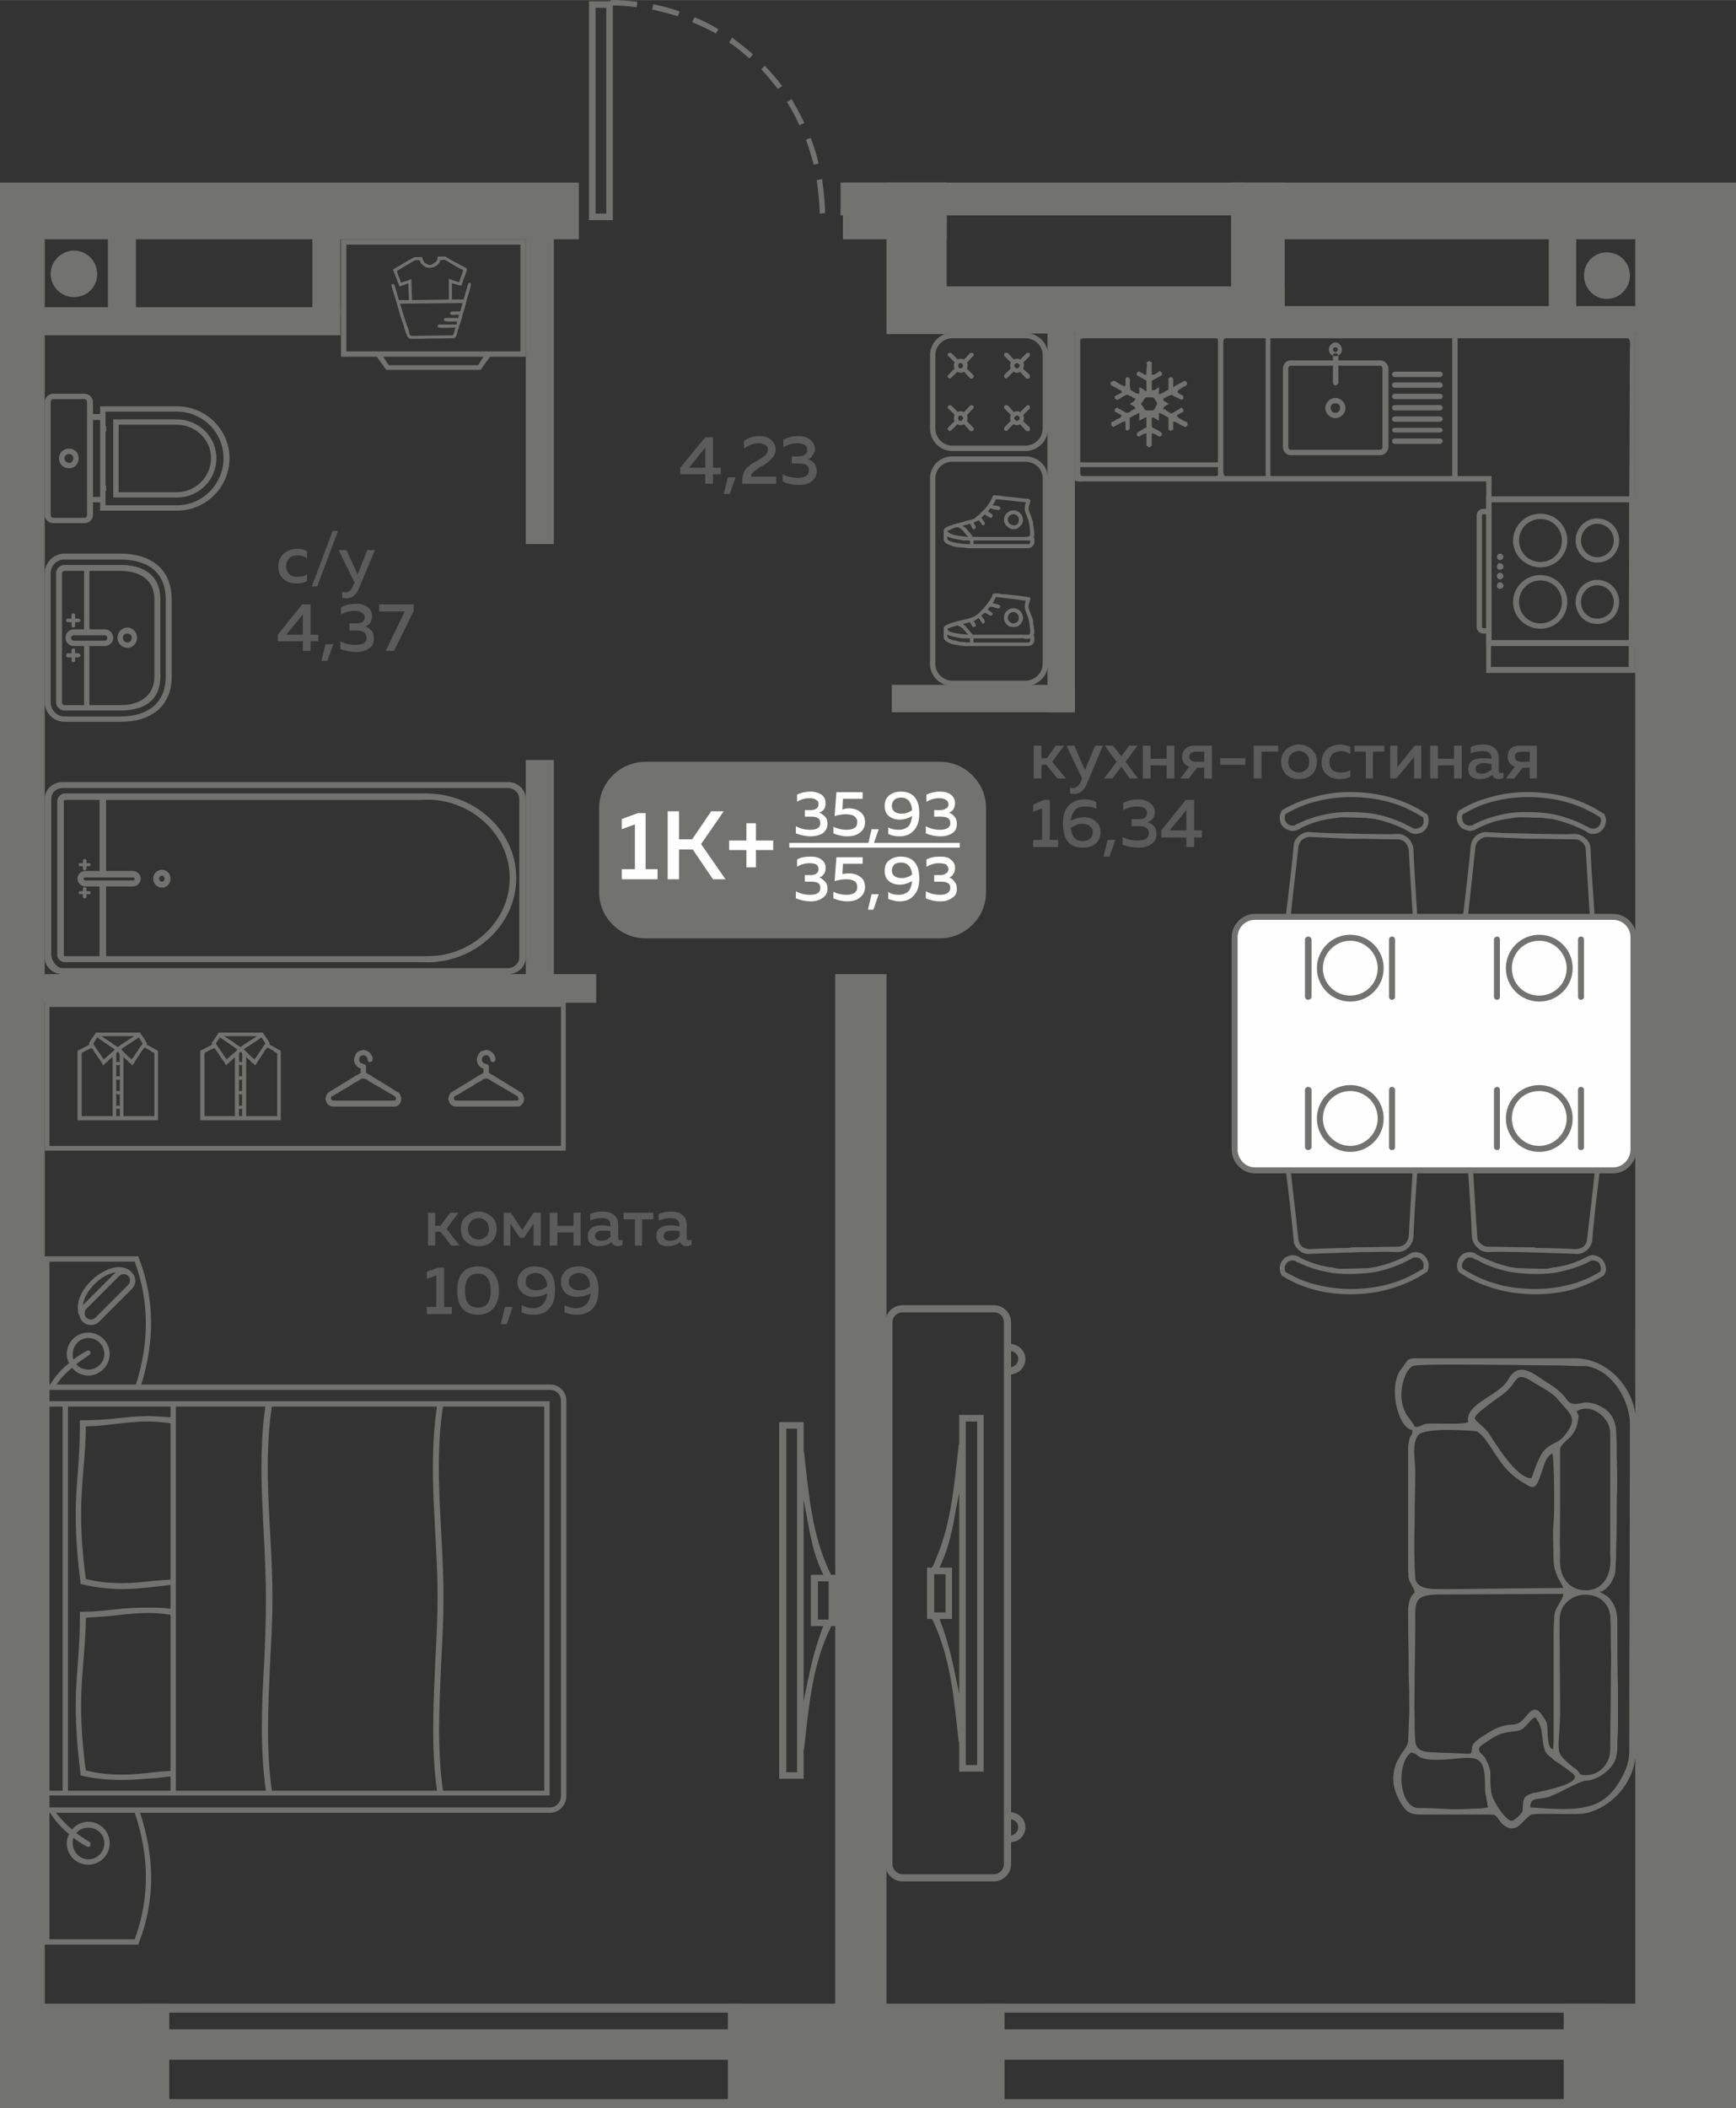 <?xml version="1.0" encoding="UTF-8"?>
<!DOCTYPE svg PUBLIC "-//W3C//DTD SVG 1.1//EN" "http://www.w3.org/Graphics/SVG/1.1/DTD/svg11.dtd">
<!-- Creator: CorelDRAW 2020 (64-Bit) -->
<svg xmlns="http://www.w3.org/2000/svg" xml:space="preserve" width="468px" height="568px" version="1.1" style="shape-rendering:geometricPrecision; text-rendering:geometricPrecision; image-rendering:optimizeQuality; fill-rule:evenodd; clip-rule:evenodd"
viewBox="0 0 29.12 35.34"
 xmlns:xlink="http://www.w3.org/1999/xlink"
 xmlns:xodm="http://www.corel.com/coreldraw/odm/2003">
 <rect x="0" y="0" width="29.12" height="35.34" fill="#333333" stroke="none"/>
 <defs>
  <style type="text/css">
   <![CDATA[
    .fil4 {fill:#FEFEFE}
    .fil0 {fill:#727271}
    .fil1 {fill:#5B5B5B}
    .fil3 {fill:#FEFEFE}
    .fil2 {fill:#727271;fill-rule:nonzero}
   ]]>
  </style>
 </defs>
 <g id="Слой_x0020_1">
  <g id="_1739861225136">
   <polygon class="fil0" points="27.43,13.11 29.12,13.11 29.12,14.08 27.43,14.08 "/>
   <polygon class="fil0" points="27.43,3.69 29.12,3.69 29.12,34.06 27.43,34.06 "/>
   <polygon class="fil0" points="27.43,22.29 29.12,22.29 29.12,23.26 27.43,23.26 "/>
   <polygon class="fil0" points="14.01,33.92 14.01,16.33 14.87,16.33 14.87,33.92 "/>
   <polygon class="fil0" points="0,3.85 0.75,3.85 0.75,34.15 0,34.15 0,33.63 "/>
   <polygon class="fil0" points="0,3.06 9.71,3.06 9.71,4.01 0,4.01 "/>
   <polygon class="fil0" points="14.14,4.01 14.14,3.06 15.88,3.06 15.88,4.01 "/>
   <polygon class="fil0" points="20.69,4.01 20.69,3.06 29.12,3.06 29.12,4.01 "/>
   <polygon class="fil0" points="14.88,5.59 14.88,4.8 21.55,4.8 21.55,5.59 "/>
   <polygon class="fil0" points="20.65,5.59 20.65,3.06 21.55,3.06 21.55,5.59 "/>
   <polygon class="fil0" points="27.43,14.25 27.43,3.88 28.34,3.88 28.34,14.25 "/>
   <polygon class="fil0" points="9.29,9.12 8.82,9.12 8.82,3.79 9.29,3.79 "/>
   <polygon class="fil0" points="0,11.64 0.21,11.64 0.21,12.12 0,12.12 "/>
   <polygon class="fil0" points="0.08,20.52 0.08,20.04 0,20.04 0,20.52 "/>
   <polygon class="fil0" points="14.1,3.61 14.1,3.06 20.89,3.06 20.89,3.61 "/>
   <polygon class="fil0" points="20.75,5.59 20.75,5.13 27.54,5.13 27.54,5.59 "/>
   <polygon class="fil0" points="26.44,5.47 25.98,5.47 25.98,3.83 26.44,3.83 "/>
   <path class="fil1" d="M7.3 20.88l-0.12 0 0 -0.55 0.12 0 0 0.22 0.09 0 0.16 -0.22 0.14 0 -0.2 0.27 0.22 0.28 -0.14 0 -0.18 -0.23 -0.09 0 0 0.23zm0.52 -0.06c-0.06,-0.05 -0.09,-0.13 -0.09,-0.22 0,-0.09 0.03,-0.16 0.09,-0.21 0.06,-0.05 0.13,-0.08 0.21,-0.08 0.08,0 0.15,0.03 0.21,0.08 0.06,0.05 0.09,0.12 0.09,0.21 0,0.09 -0.03,0.17 -0.09,0.22 -0.06,0.05 -0.13,0.07 -0.21,0.07 -0.08,0 -0.15,-0.02 -0.21,-0.07zm0.33 -0.09c0.04,-0.03 0.05,-0.07 0.05,-0.13 0,-0.05 -0.01,-0.09 -0.05,-0.13 -0.03,-0.03 -0.07,-0.05 -0.12,-0.05 -0.05,0 -0.1,0.02 -0.13,0.05 -0.03,0.04 -0.05,0.08 -0.05,0.13 0,0.06 0.02,0.1 0.05,0.13 0.03,0.03 0.08,0.05 0.13,0.05 0.05,0 0.09,-0.02 0.12,-0.05zm0.41 0.15l-0.11 0 0 -0.55 0.12 0 0.19 0.29 0.19 -0.29 0.12 0 0 0.55 -0.12 0 0 -0.37 -0.16 0.24 -0.07 0 -0.16 -0.24 0 0.37zm0.79 0l-0.13 0 0 -0.55 0.13 0 0 0.22 0.27 0 0 -0.22 0.12 0 0 0.55 -0.12 0 0 -0.22 -0.27 0 0 0.22zm1.02 -0.13c0,0.03 0.01,0.04 0.04,0.04 0.01,0 0.02,0 0.03,-0.01l0 0.09c-0.02,0.01 -0.04,0.02 -0.07,0.02 -0.06,0 -0.1,-0.02 -0.11,-0.07 -0.06,0.05 -0.13,0.07 -0.21,0.07 -0.06,0 -0.1,-0.01 -0.14,-0.04 -0.04,-0.03 -0.05,-0.07 -0.05,-0.13 0,-0.06 0.02,-0.11 0.07,-0.14 0.05,-0.03 0.1,-0.04 0.17,-0.04 0.05,0 0.09,0.01 0.14,0.02l0 -0.02c0,-0.04 -0.01,-0.07 -0.03,-0.09 -0.03,-0.02 -0.06,-0.03 -0.11,-0.03 -0.07,0 -0.13,0.01 -0.2,0.04l0 -0.11c0.07,-0.03 0.14,-0.04 0.21,-0.04 0.08,0 0.15,0.02 0.19,0.06 0.05,0.04 0.07,0.1 0.07,0.18l0 0.2zm-0.24 -0.12c-0.05,0 -0.08,0 -0.11,0.02 -0.02,0.01 -0.04,0.04 -0.04,0.07 0,0.02 0.01,0.04 0.03,0.06 0.02,0.01 0.05,0.02 0.08,0.02 0.06,0 0.11,-0.02 0.15,-0.07l0 -0.09c-0.04,-0.01 -0.08,-0.01 -0.11,-0.01zm0.64 0.25l-0.12 0 0 -0.44 -0.19 0 0 -0.11 0.5 0 0 0.11 -0.19 0 0 0.44zm0.75 -0.13c0,0.03 0.01,0.04 0.04,0.04 0.01,0 0.02,0 0.04,-0.01l0 0.09c-0.03,0.01 -0.05,0.02 -0.08,0.02 -0.06,0 -0.09,-0.02 -0.11,-0.07 -0.06,0.05 -0.13,0.07 -0.21,0.07 -0.05,0 -0.1,-0.01 -0.14,-0.04 -0.03,-0.03 -0.05,-0.07 -0.05,-0.13 0,-0.06 0.02,-0.11 0.07,-0.14 0.05,-0.03 0.11,-0.04 0.17,-0.04 0.05,0 0.09,0.01 0.15,0.02l0 -0.02c0,-0.04 -0.02,-0.07 -0.04,-0.09 -0.03,-0.02 -0.06,-0.03 -0.11,-0.03 -0.07,0 -0.13,0.01 -0.2,0.04l0 -0.11c0.07,-0.03 0.15,-0.04 0.21,-0.04 0.08,0 0.15,0.02 0.19,0.06 0.05,0.04 0.07,0.1 0.07,0.18l0 0.2zm-0.24 -0.12c-0.04,0 -0.08,0 -0.11,0.02 -0.02,0.01 -0.04,0.04 -0.04,0.07 0,0.02 0.01,0.04 0.03,0.06 0.02,0.01 0.05,0.02 0.08,0.02 0.06,0 0.11,-0.02 0.16,-0.07l0 -0.09c-0.05,-0.01 -0.09,-0.01 -0.12,-0.01zm-3.93 0.62l0.1 0 0 0.66 0.13 0 0 0.12 -0.42 0 0 -0.12 0.16 0 0 -0.53 -0.16 0.06 0 -0.12 0.19 -0.07zm0.4 0.68c-0.06,-0.08 -0.08,-0.17 -0.08,-0.29 0,-0.12 0.02,-0.22 0.08,-0.3 0.06,-0.07 0.15,-0.11 0.27,-0.11 0.11,0 0.2,0.04 0.26,0.11 0.06,0.08 0.09,0.18 0.09,0.3 0,0.12 -0.03,0.21 -0.09,0.29 -0.06,0.07 -0.15,0.11 -0.26,0.11 -0.12,0 -0.21,-0.04 -0.27,-0.11zm0.27 -0.01c0.14,0 0.21,-0.09 0.21,-0.28 0,-0.19 -0.07,-0.29 -0.21,-0.29 -0.15,0 -0.22,0.1 -0.22,0.29 0,0.19 0.07,0.28 0.22,0.28zm0.48 0.28l-0.1 0 0.07 -0.29 0.13 0 -0.1 0.29zm0.18 -0.71c0,-0.08 0.03,-0.14 0.09,-0.19 0.05,-0.05 0.12,-0.07 0.2,-0.07 0.12,0 0.21,0.04 0.26,0.1 0.06,0.07 0.08,0.17 0.08,0.3 0,0.14 -0.03,0.24 -0.1,0.31 -0.06,0.07 -0.15,0.1 -0.26,0.1 -0.07,0 -0.14,-0.01 -0.2,-0.04l0 -0.12c0.06,0.03 0.12,0.05 0.19,0.05 0.07,0 0.12,-0.02 0.16,-0.06 0.05,-0.04 0.07,-0.11 0.08,-0.19 -0.07,0.04 -0.14,0.06 -0.23,0.06 -0.07,0 -0.13,-0.02 -0.18,-0.06 -0.06,-0.05 -0.09,-0.11 -0.09,-0.19zm0.3 -0.15c-0.05,0 -0.09,0.02 -0.12,0.04 -0.03,0.02 -0.04,0.06 -0.04,0.11 0,0.05 0.01,0.08 0.05,0.1 0.03,0.03 0.07,0.04 0.12,0.04 0.07,0 0.14,-0.02 0.19,-0.07 -0.01,-0.14 -0.08,-0.22 -0.2,-0.22zm0.43 0.15c0,-0.08 0.03,-0.14 0.08,-0.19 0.06,-0.05 0.13,-0.07 0.21,-0.07 0.11,0 0.2,0.04 0.25,0.1 0.06,0.07 0.09,0.17 0.09,0.3 0,0.14 -0.04,0.24 -0.1,0.31 -0.07,0.07 -0.16,0.1 -0.26,0.1 -0.07,0 -0.14,-0.01 -0.21,-0.04l0 -0.12c0.06,0.03 0.13,0.05 0.19,0.05 0.07,0 0.12,-0.02 0.17,-0.06 0.04,-0.04 0.07,-0.11 0.08,-0.19 -0.07,0.04 -0.15,0.06 -0.23,0.06 -0.07,0 -0.14,-0.02 -0.19,-0.06 -0.05,-0.05 -0.08,-0.11 -0.08,-0.19zm0.3 -0.15c-0.05,0 -0.09,0.02 -0.12,0.04 -0.03,0.02 -0.05,0.06 -0.05,0.11 0,0.05 0.02,0.08 0.05,0.1 0.03,0.03 0.08,0.04 0.13,0.04 0.07,0 0.13,-0.02 0.18,-0.07 -0.01,-0.14 -0.07,-0.22 -0.19,-0.22z"/>
   <path class="fil1" d="M17.47 13.05l-0.13 0 0 -0.55 0.13 0 0 0.21 0.09 0 0.15 -0.21 0.14 0 -0.2 0.27 0.23 0.28 -0.14 0 -0.19 -0.23 -0.08 0 0 0.23zm0.73 -0.14l0.17 -0.41 0.13 0 -0.26 0.62c-0.05,0.13 -0.13,0.19 -0.22,0.19 -0.02,0 -0.05,0 -0.07,-0.01l0 -0.1c0.01,0.01 0.03,0.01 0.05,0.01 0.06,0 0.11,-0.05 0.14,-0.13l0.01 -0.03 -0.26 -0.55 0.13 0 0.18 0.41zm0.74 -0.41l0.14 0 -0.2 0.27 0.21 0.28 -0.14 0 -0.14 -0.2 -0.15 0.2 -0.14 0 0.21 -0.28 -0.2 -0.27 0.14 0 0.14 0.18 0.13 -0.18zm0.36 0.55l-0.13 0 0 -0.55 0.13 0 0 0.22 0.27 0 0 -0.22 0.13 0 0 0.55 -0.13 0 0 -0.22 -0.27 0 0 0.22zm0.64 0l-0.14 0 0.15 -0.2c-0.04,-0.01 -0.07,-0.03 -0.09,-0.06 -0.02,-0.03 -0.03,-0.07 -0.03,-0.11 0,-0.05 0.02,-0.1 0.06,-0.13 0.03,-0.04 0.09,-0.05 0.15,-0.05l0.29 0 0 0.55 -0.13 0 0 -0.18 -0.12 0 -0.14 0.18zm0.04 -0.43c-0.02,0.02 -0.03,0.04 -0.03,0.06 0,0.03 0.01,0.05 0.03,0.07 0.02,0.01 0.05,0.02 0.08,0.02l0.14 0 0 -0.17 -0.14 0c-0.03,0 -0.06,0.01 -0.08,0.02zm0.49 0.09l0.42 0 0 0.11 -0.42 0 0 -0.11zm0.69 0.34l-0.13 0 0 -0.55 0.41 0 0 0.1 -0.28 0 0 0.45zm0.42 -0.06c-0.06,-0.06 -0.09,-0.13 -0.09,-0.22 0,-0.09 0.03,-0.16 0.09,-0.21 0.06,-0.05 0.13,-0.08 0.21,-0.08 0.08,0 0.15,0.03 0.21,0.08 0.06,0.05 0.09,0.12 0.09,0.21 0,0.09 -0.03,0.16 -0.09,0.22 -0.06,0.05 -0.13,0.07 -0.21,0.07 -0.08,0 -0.15,-0.02 -0.21,-0.07zm0.33 -0.09c0.04,-0.03 0.05,-0.07 0.05,-0.13 0,-0.05 -0.01,-0.1 -0.05,-0.13 -0.03,-0.03 -0.07,-0.05 -0.12,-0.05 -0.05,0 -0.1,0.02 -0.13,0.05 -0.03,0.03 -0.05,0.08 -0.05,0.13 0,0.06 0.02,0.1 0.05,0.13 0.03,0.03 0.08,0.05 0.13,0.05 0.05,0 0.09,-0.02 0.12,-0.05zm0.26 -0.12c0,-0.1 0.03,-0.17 0.09,-0.22 0.06,-0.05 0.13,-0.08 0.22,-0.08 0.06,0 0.12,0.02 0.17,0.04l0 0.12c-0.05,-0.03 -0.1,-0.05 -0.16,-0.05 -0.05,0 -0.1,0.02 -0.14,0.05 -0.03,0.03 -0.05,0.07 -0.05,0.13 0,0.06 0.02,0.11 0.05,0.14 0.04,0.03 0.09,0.04 0.14,0.04 0.06,0 0.11,-0.01 0.16,-0.04l0 0.11c-0.05,0.03 -0.11,0.04 -0.18,0.04 -0.08,0 -0.15,-0.02 -0.21,-0.07 -0.06,-0.05 -0.09,-0.12 -0.09,-0.21zm0.86 0.27l-0.12 0 0 -0.45 -0.19 0 0 -0.1 0.5 0 0 0.1 -0.19 0 0 0.45zm0.39 0l-0.1 0 0 -0.55 0.12 0 0 0.36 0.29 -0.36 0.11 0 0 0.55 -0.12 0 0 -0.36 -0.3 0.36zm0.7 0l-0.13 0 0 -0.55 0.13 0 0 0.22 0.27 0 0 -0.22 0.13 0 0 0.55 -0.13 0 0 -0.22 -0.27 0 0 0.22zm1.02 -0.13c0,0.03 0.01,0.04 0.04,0.04 0.01,0 0.02,0 0.04,-0.01l0 0.09c-0.03,0.01 -0.05,0.02 -0.08,0.02 -0.06,0 -0.09,-0.03 -0.11,-0.07 -0.06,0.05 -0.13,0.07 -0.21,0.07 -0.05,0 -0.1,-0.01 -0.14,-0.04 -0.03,-0.03 -0.05,-0.07 -0.05,-0.13 0,-0.06 0.02,-0.11 0.07,-0.14 0.05,-0.03 0.1,-0.04 0.17,-0.04 0.05,0 0.09,0 0.15,0.01l0 -0.02c0,-0.03 -0.02,-0.06 -0.04,-0.08 -0.03,-0.02 -0.06,-0.03 -0.11,-0.03 -0.07,0 -0.13,0.01 -0.2,0.04l0 -0.11c0.07,-0.03 0.14,-0.04 0.21,-0.04 0.08,0 0.15,0.02 0.19,0.06 0.05,0.04 0.07,0.1 0.07,0.18l0 0.2zm-0.24 -0.13c-0.04,0 -0.08,0.01 -0.11,0.03 -0.02,0.01 -0.04,0.03 -0.04,0.07 0,0.02 0.01,0.04 0.03,0.06 0.02,0.01 0.05,0.02 0.08,0.02 0.06,0 0.11,-0.03 0.16,-0.07l0 -0.09c-0.05,-0.01 -0.09,-0.02 -0.12,-0.02zm0.5 0.26l-0.14 0 0.15 -0.2c-0.04,-0.01 -0.07,-0.03 -0.09,-0.06 -0.02,-0.03 -0.03,-0.07 -0.03,-0.11 0,-0.05 0.02,-0.1 0.05,-0.13 0.04,-0.04 0.09,-0.05 0.16,-0.05l0.28 0 0 0.55 -0.12 0 0 -0.18 -0.12 0 -0.14 0.18zm0.04 -0.43c-0.02,0.02 -0.03,0.04 -0.03,0.06 0,0.03 0.01,0.05 0.03,0.07 0.02,0.01 0.05,0.02 0.08,0.02l0.14 0 0 -0.17 -0.14 0c-0.03,0 -0.06,0.01 -0.08,0.02zm-7.93 0.79l0.1 0 0 0.67 0.14 0 0 0.12 -0.42 0 0 -0.12 0.15 0 0 -0.53 -0.15 0.06 0 -0.12 0.18 -0.08zm0.45 0.35c0.07,-0.04 0.15,-0.06 0.23,-0.06 0.07,0 0.14,0.02 0.19,0.07 0.05,0.04 0.08,0.1 0.08,0.18 0,0.08 -0.03,0.15 -0.08,0.19 -0.06,0.05 -0.13,0.07 -0.21,0.07 -0.11,0 -0.2,-0.03 -0.26,-0.1 -0.05,-0.07 -0.08,-0.17 -0.08,-0.3 0,-0.14 0.03,-0.24 0.1,-0.31 0.07,-0.07 0.16,-0.1 0.26,-0.1 0.07,0 0.14,0.01 0.2,0.05l0 0.11c-0.05,-0.03 -0.12,-0.04 -0.19,-0.04 -0.06,0 -0.12,0.01 -0.16,0.05 -0.04,0.04 -0.07,0.11 -0.08,0.19zm0 0.12c0.02,0.14 0.08,0.22 0.2,0.22 0.05,0 0.09,-0.01 0.12,-0.04 0.03,-0.02 0.05,-0.06 0.05,-0.11 0,-0.05 -0.02,-0.08 -0.05,-0.1 -0.03,-0.03 -0.08,-0.04 -0.13,-0.04 -0.07,0 -0.13,0.03 -0.19,0.07zm0.65 0.48l-0.1 0 0.07 -0.28 0.13 0 -0.1 0.28zm0.76 -0.75c0,0.04 -0.01,0.08 -0.03,0.11 -0.03,0.03 -0.05,0.05 -0.09,0.06 0.04,0.02 0.08,0.04 0.11,0.07 0.02,0.03 0.04,0.08 0.04,0.13 0,0.08 -0.03,0.13 -0.09,0.17 -0.05,0.04 -0.12,0.06 -0.21,0.06 -0.1,0 -0.19,-0.02 -0.27,-0.05l0 -0.13c0.07,0.04 0.16,0.06 0.26,0.06 0.12,0 0.18,-0.04 0.18,-0.12 0,-0.08 -0.05,-0.12 -0.16,-0.12l-0.13 0 0 -0.12 0.11 0c0.05,0 0.09,0 0.11,-0.02 0.03,-0.02 0.04,-0.05 0.04,-0.08 0,-0.04 -0.01,-0.06 -0.04,-0.08 -0.03,-0.02 -0.07,-0.03 -0.12,-0.03 -0.08,0 -0.16,0.02 -0.24,0.06l0 -0.12c0.08,-0.04 0.16,-0.06 0.25,-0.06 0.09,0 0.15,0.02 0.2,0.06 0.05,0.04 0.08,0.09 0.08,0.15zm0.52 -0.2l0.14 0 0 0.51 0.13 0 0 0.12 -0.13 0 0 0.16 -0.13 0 0 -0.16 -0.42 0 0 -0.12 0.41 -0.51zm0.01 0.51l0 -0.34 -0.28 0.34 0.28 0z"/>
   <g>
    <path class="fil2" d="M10.69 0.03c-0.15,-0.02 -0.3,-0.03 -0.45,-0.03l0 0.09c0.15,0 0.3,0.01 0.44,0.03l0.01 -0.09zm3.15 3.54c0,-0.15 -0.03,-0.42 -0.05,-0.57l-0.09 0.02c0.02,0.14 0.05,0.41 0.05,0.56l0.09 -0.01zm-0.11 -0.83c-0.03,-0.15 -0.08,-0.29 -0.13,-0.43l-0.08 0.03c0.05,0.14 0.09,0.28 0.13,0.42l0.08 -0.02zm-0.24 -0.68c-0.06,-0.14 -0.14,-0.27 -0.21,-0.4l-0.08 0.05c0.08,0.12 0.15,0.26 0.21,0.39l0.08 -0.04zm-0.37 -0.62c-0.09,-0.12 -0.19,-0.23 -0.29,-0.34l-0.06 0.06c0.1,0.11 0.19,0.22 0.28,0.33l0.07 -0.05zm-0.49 -0.53c-0.11,-0.1 -0.23,-0.19 -0.35,-0.28l-0.05 0.08c0.12,0.08 0.23,0.17 0.34,0.27l0.06 -0.07zm-0.58 -0.42c-0.13,-0.08 -0.26,-0.15 -0.4,-0.2l-0.04 0.08c0.14,0.06 0.27,0.12 0.4,0.19l0.04 -0.07zm-0.65 -0.3c-0.15,-0.05 -0.29,-0.09 -0.44,-0.12l-0.02 0.09c0.15,0.03 0.29,0.07 0.43,0.11l0.03 -0.08z"/>
    <path class="fil0" d="M9.88 3.69l0.4 0 0 -3.67 -0.4 0 0 3.67zm0.11 -3.56l0.18 0 0 3.45 -0.18 0 0 -3.45z"/>
   </g>
   <polygon class="fil0" points="14.87,5.6 14.87,3.06 15.88,3.06 15.88,5.6 "/>
   <polygon class="fil0" points="18.03,11.94 17.57,11.94 17.57,5.5 18.03,5.5 "/>
   <polygon class="fil0" points="18.03,11.48 18.03,11.94 14.96,11.94 14.96,11.48 "/>
   <path class="fil1" d="M11.83 7.33l0.13 0 0 0.51 0.13 0 0 0.11 -0.13 0 0 0.16 -0.13 0 0 -0.16 -0.42 0 0 -0.11 0.42 -0.51zm0 0.51l0 -0.34 -0.27 0.34 0.27 0zm0.41 0.44l-0.1 0 0.07 -0.28 0.13 0 -0.1 0.28zm0.24 -0.89c0.07,-0.05 0.16,-0.08 0.26,-0.08 0.08,0 0.14,0.02 0.19,0.06 0.05,0.04 0.08,0.09 0.08,0.16 0,0.06 -0.02,0.11 -0.06,0.15 -0.04,0.05 -0.09,0.09 -0.16,0.13 0,0 -0.01,0.01 -0.03,0.01 -0.01,0.01 -0.02,0.02 -0.03,0.02 0,0.01 -0.01,0.01 -0.02,0.02 -0.01,0.01 -0.02,0.01 -0.03,0.02 -0.01,0 -0.01,0.01 -0.02,0.01 -0.01,0.01 -0.02,0.02 -0.02,0.02 -0.01,0.01 -0.01,0.01 -0.02,0.02 -0.01,0.01 -0.01,0.01 -0.01,0.02 -0.01,0.01 -0.01,0.01 -0.01,0.02 0,0.01 0,0.02 0,0.02l0.42 0 0 0.12 -0.57 0 0 -0.06c0,-0.04 0.01,-0.08 0.02,-0.11 0.01,-0.04 0.03,-0.07 0.06,-0.1 0.03,-0.02 0.05,-0.04 0.07,-0.06 0.02,-0.01 0.05,-0.03 0.09,-0.05 0,0 0.01,-0.01 0.01,-0.01 0,0 0.01,0 0.01,0 0.06,-0.04 0.1,-0.07 0.12,-0.08 0.03,-0.03 0.05,-0.07 0.05,-0.1 0,-0.04 -0.01,-0.06 -0.04,-0.08 -0.03,-0.02 -0.07,-0.03 -0.12,-0.03 -0.08,0 -0.16,0.03 -0.24,0.09l0 -0.13zm1.19 0.14c0,0.04 -0.01,0.07 -0.04,0.1 -0.02,0.04 -0.04,0.06 -0.08,0.07 0.04,0.01 0.08,0.03 0.11,0.07 0.02,0.03 0.04,0.07 0.04,0.13 0,0.07 -0.03,0.13 -0.09,0.17 -0.05,0.04 -0.12,0.06 -0.21,0.06 -0.1,0 -0.19,-0.02 -0.27,-0.06l0 -0.12c0.07,0.04 0.16,0.06 0.26,0.06 0.12,0 0.18,-0.05 0.18,-0.13 0,-0.07 -0.05,-0.11 -0.16,-0.11l-0.13 0 0 -0.12 0.11 0c0.05,0 0.09,-0.01 0.11,-0.03 0.03,-0.02 0.04,-0.04 0.04,-0.08 0,-0.03 -0.01,-0.06 -0.04,-0.08 -0.03,-0.02 -0.07,-0.03 -0.12,-0.03 -0.09,0 -0.16,0.02 -0.24,0.07l0 -0.13c0.08,-0.04 0.16,-0.06 0.25,-0.06 0.08,0 0.15,0.02 0.2,0.06 0.05,0.04 0.08,0.09 0.08,0.16z"/>
   <polygon class="fil0" points="0.56,16.81 0.56,16.33 10,16.33 10,16.81 "/>
   <polygon class="fil0" points="9.29,16.71 8.82,16.71 8.82,12.74 9.29,12.74 "/>
   <polygon class="fil0" points="26.23,33.59 29.12,33.59 29.12,35.34 26.23,35.34 "/>
   <polygon class="fil0" points="12.21,33.59 16.85,33.59 16.85,35.34 12.21,35.34 "/>
   <polygon class="fil0" points="0,33.59 2.84,33.59 2.84,35.34 0,35.34 0,33.63 "/>
   <g>
    <polygon class="fil0" points="2.36,33.59 12.51,33.59 12.51,33.74 2.36,33.74 "/>
    <polygon class="fil0" points="2.36,35.19 12.51,35.19 12.51,35.34 2.36,35.34 "/>
    <polygon class="fil0" points="2.36,34.02 12.51,34.02 12.51,34.53 2.36,34.53 "/>
   </g>
   <g>
    <path class="fil0" d="M10.83 12.77l4.94 0c0.42,0 0.77,0.35 0.77,0.77l0 1.42c0,0.42 -0.35,0.77 -0.77,0.77l-4.94 0c-0.43,0 -0.78,-0.35 -0.78,-0.77l0 -1.42c0,-0.42 0.35,-0.77 0.78,-0.77z"/>
    <polygon class="fil3" points="13.24,14.13 16.1,14.13 16.1,14.21 13.24,14.21 "/>
    <path class="fil4" d="M10.7 13.63l0.13 0 0 0.94 0.2 0 0 0.17 -0.6 0 0 -0.17 0.22 0 0 -0.75 -0.22 0.08 0 -0.17 0.27 -0.1zm0.69 1.11l-0.19 0 0 -1.14 0.19 0 0 0.47 0.22 0 0.32 -0.47 0.21 0 -0.38 0.55 0.41 0.59 -0.21 0 -0.34 -0.5 -0.23 0 0 0.5zm1.29 -0.65l0.29 0 0 0.16 -0.29 0 0 0.29 -0.16 0 0 -0.29 -0.29 0 0 -0.16 0.29 0 0 -0.29 0.16 0 0 0.29z"/>
    <path class="fil4" d="M13.85 13.47c0,0.03 -0.01,0.07 -0.03,0.1 -0.02,0.02 -0.04,0.04 -0.08,0.05 0.04,0.02 0.07,0.04 0.1,0.07 0.03,0.03 0.04,0.07 0.04,0.12 0,0.07 -0.03,0.12 -0.08,0.16 -0.05,0.03 -0.12,0.05 -0.2,0.05 -0.09,0 -0.17,-0.02 -0.25,-0.05l0 -0.12c0.07,0.04 0.15,0.06 0.24,0.06 0.12,0 0.17,-0.04 0.17,-0.11 0,-0.08 -0.05,-0.11 -0.15,-0.11l-0.11 0 0 -0.11 0.1 0c0.04,0 0.08,-0.01 0.1,-0.03 0.02,-0.01 0.03,-0.04 0.03,-0.07 0,-0.03 -0.01,-0.06 -0.04,-0.07 -0.02,-0.02 -0.06,-0.03 -0.11,-0.03 -0.07,0 -0.15,0.02 -0.21,0.06l0 -0.12c0.06,-0.03 0.14,-0.05 0.23,-0.05 0.07,0 0.13,0.02 0.18,0.05 0.05,0.04 0.07,0.09 0.07,0.15zm0.18 -0.19l0.44 0 0 0.11 -0.33 0 -0.01 0.18c0.03,-0.01 0.07,-0.02 0.11,-0.02 0.07,0 0.14,0.02 0.19,0.06 0.05,0.04 0.08,0.09 0.08,0.17 0,0.08 -0.03,0.14 -0.09,0.18 -0.05,0.04 -0.12,0.06 -0.21,0.06 -0.08,0 -0.16,-0.02 -0.23,-0.05l0 -0.11c0.06,0.03 0.14,0.05 0.22,0.05 0.06,0 0.1,-0.01 0.13,-0.03 0.04,-0.02 0.05,-0.06 0.05,-0.1 0,-0.08 -0.06,-0.13 -0.19,-0.13 -0.06,0 -0.12,0.01 -0.19,0.03l0.03 -0.4zm0.62 0.88l-0.09 0 0.06 -0.26 0.12 0 -0.09 0.26zm0.19 -0.65c0,-0.08 0.02,-0.13 0.08,-0.18 0.05,-0.04 0.11,-0.06 0.19,-0.06 0.1,0 0.18,0.03 0.23,0.09 0.06,0.07 0.08,0.16 0.08,0.28 0,0.12 -0.03,0.22 -0.09,0.28 -0.06,0.07 -0.14,0.1 -0.24,0.1 -0.07,0 -0.13,-0.01 -0.19,-0.04l0 -0.11c0.05,0.03 0.11,0.04 0.18,0.04 0.06,0 0.11,-0.02 0.15,-0.05 0.04,-0.04 0.06,-0.1 0.07,-0.18 -0.07,0.04 -0.14,0.06 -0.21,0.06 -0.07,0 -0.13,-0.02 -0.18,-0.06 -0.05,-0.04 -0.07,-0.1 -0.07,-0.17zm0.28 -0.14c-0.05,0 -0.09,0.01 -0.12,0.04 -0.02,0.02 -0.04,0.05 -0.04,0.1 0,0.04 0.02,0.08 0.05,0.1 0.03,0.02 0.07,0.03 0.11,0.03 0.07,0 0.13,-0.02 0.18,-0.06 -0.01,-0.14 -0.08,-0.21 -0.18,-0.21zm0.9 0.1c0,0.03 -0.01,0.07 -0.03,0.1 -0.01,0.02 -0.04,0.04 -0.07,0.05 0.04,0.02 0.07,0.04 0.09,0.07 0.03,0.03 0.04,0.07 0.04,0.12 0,0.07 -0.02,0.12 -0.08,0.16 -0.05,0.03 -0.11,0.05 -0.19,0.05 -0.1,0 -0.18,-0.02 -0.25,-0.05l0 -0.12c0.07,0.04 0.15,0.06 0.24,0.06 0.11,0 0.17,-0.04 0.17,-0.11 0,-0.08 -0.05,-0.11 -0.16,-0.11l-0.11 0 0 -0.11 0.1 0c0.04,0 0.08,-0.01 0.1,-0.03 0.03,-0.01 0.04,-0.04 0.04,-0.07 0,-0.03 -0.02,-0.06 -0.04,-0.07 -0.03,-0.02 -0.07,-0.03 -0.12,-0.03 -0.07,0 -0.14,0.02 -0.21,0.06l0 -0.12c0.07,-0.03 0.14,-0.05 0.23,-0.05 0.08,0 0.14,0.02 0.18,0.05 0.05,0.04 0.07,0.09 0.07,0.15z"/>
    <path class="fil4" d="M13.85 14.55c0,0.04 -0.01,0.08 -0.03,0.1 -0.02,0.03 -0.04,0.05 -0.08,0.06 0.04,0.01 0.07,0.04 0.1,0.07 0.03,0.03 0.04,0.07 0.04,0.12 0,0.07 -0.03,0.12 -0.08,0.15 -0.05,0.04 -0.12,0.06 -0.2,0.06 -0.09,0 -0.17,-0.02 -0.25,-0.05l0 -0.12c0.07,0.04 0.15,0.06 0.24,0.06 0.12,0 0.17,-0.04 0.17,-0.12 0,-0.07 -0.05,-0.1 -0.15,-0.1l-0.11 0 0 -0.11 0.1 0c0.04,0 0.08,-0.01 0.1,-0.03 0.02,-0.02 0.03,-0.04 0.03,-0.07 0,-0.03 -0.01,-0.06 -0.04,-0.08 -0.02,-0.01 -0.06,-0.02 -0.11,-0.02 -0.07,0 -0.15,0.02 -0.21,0.06l0 -0.12c0.06,-0.04 0.14,-0.05 0.23,-0.05 0.07,0 0.13,0.01 0.18,0.05 0.05,0.04 0.07,0.08 0.07,0.14zm0.18 -0.18l0.44 0 0 0.11 -0.33 0 -0.01 0.17c0.03,0 0.07,-0.01 0.11,-0.01 0.07,0 0.14,0.02 0.19,0.06 0.05,0.03 0.08,0.09 0.08,0.17 0,0.08 -0.03,0.13 -0.09,0.18 -0.05,0.04 -0.12,0.06 -0.21,0.06 -0.08,0 -0.16,-0.02 -0.23,-0.05l0 -0.11c0.06,0.03 0.14,0.05 0.22,0.05 0.06,0 0.1,-0.01 0.13,-0.03 0.04,-0.03 0.05,-0.06 0.05,-0.1 0,-0.09 -0.06,-0.13 -0.19,-0.13 -0.06,0 -0.12,0.01 -0.19,0.03l0.03 -0.4zm0.62 0.88l-0.09 0 0.06 -0.26 0.12 0 -0.09 0.26zm0.19 -0.65c0,-0.08 0.02,-0.14 0.08,-0.18 0.05,-0.04 0.11,-0.06 0.19,-0.06 0.1,0 0.18,0.03 0.23,0.09 0.06,0.07 0.08,0.16 0.08,0.28 0,0.12 -0.03,0.22 -0.09,0.28 -0.06,0.07 -0.14,0.1 -0.24,0.1 -0.07,0 -0.13,-0.02 -0.19,-0.04l0 -0.12c0.05,0.04 0.11,0.05 0.18,0.05 0.06,0 0.11,-0.02 0.15,-0.05 0.04,-0.04 0.06,-0.1 0.07,-0.18 -0.07,0.04 -0.14,0.06 -0.21,0.06 -0.07,0 -0.13,-0.02 -0.18,-0.06 -0.05,-0.04 -0.07,-0.1 -0.07,-0.17zm0.28 -0.14c-0.05,0 -0.09,0.01 -0.12,0.03 -0.02,0.03 -0.04,0.06 -0.04,0.1 0,0.05 0.02,0.08 0.05,0.1 0.03,0.02 0.07,0.03 0.11,0.03 0.07,0 0.13,-0.02 0.18,-0.06 -0.01,-0.13 -0.08,-0.2 -0.18,-0.2zm0.9 0.09c0,0.04 -0.01,0.08 -0.03,0.1 -0.01,0.03 -0.04,0.05 -0.07,0.06 0.04,0.01 0.07,0.04 0.09,0.07 0.03,0.03 0.04,0.07 0.04,0.12 0,0.07 -0.02,0.12 -0.08,0.15 -0.05,0.04 -0.11,0.06 -0.19,0.06 -0.1,0 -0.18,-0.02 -0.25,-0.05l0 -0.12c0.07,0.04 0.15,0.06 0.24,0.06 0.11,0 0.17,-0.04 0.17,-0.12 0,-0.07 -0.05,-0.1 -0.16,-0.1l-0.11 0 0 -0.11 0.1 0c0.04,0 0.08,-0.01 0.1,-0.03 0.03,-0.02 0.04,-0.04 0.04,-0.07 0,-0.03 -0.02,-0.06 -0.04,-0.08 -0.03,-0.01 -0.07,-0.02 -0.12,-0.02 -0.07,0 -0.14,0.02 -0.21,0.06l0 -0.12c0.07,-0.04 0.14,-0.05 0.23,-0.05 0.08,0 0.14,0.01 0.18,0.05 0.05,0.04 0.07,0.08 0.07,0.14z"/>
   </g>
   <g>
    <polygon class="fil0" points="16.51,33.59 26.93,33.59 26.93,33.74 16.51,33.74 "/>
    <polygon class="fil0" points="16.51,35.19 26.93,35.19 26.93,35.34 16.51,35.34 "/>
    <polygon class="fil0" points="16.51,34.02 26.93,34.02 26.93,34.53 16.51,34.53 "/>
   </g>
   <path class="fil0" d="M1.24 4.2c0.22,0 0.39,0.18 0.39,0.39 0,0.22 -0.17,0.39 -0.39,0.39 -0.21,0 -0.39,-0.17 -0.39,-0.39 0,-0.21 0.18,-0.39 0.39,-0.39z"/>
   <path class="fil0" d="M26.95 4.23c0.22,0 0.39,0.17 0.39,0.39 0,0.21 -0.17,0.39 -0.39,0.39 -0.21,0 -0.38,-0.18 -0.38,-0.39 0,-0.22 0.17,-0.39 0.38,-0.39z"/>
   <g>
    <path class="fil0" d="M18.03 5.62c0,-0.02 0.01,-0.03 0.02,-0.04 0.02,0 0.03,0 0.05,-0.01 0.04,0 0.02,0.01 0.05,0.01l0.03 -0.01c3.31,0 5.9,0 9.21,0 0.03,0 0.04,0.03 0.04,0.05l0 5.66 -2.5 0c0,-0.79 0,-1.54 0,-3.21 -1.73,0 -2.53,0 -4.27,0 -0.06,0 -0.1,0 -0.16,0 -0.73,0 -1.11,0 -2.32,0 -0.07,0 -0.07,0.01 -0.14,-0.01 -0.01,-0.01 -0.01,-0.01 -0.01,-0.03l0 -2.41zm6.98 5.56l2.31 0 0.02 -5.34c0,-0.07 0.02,-0.17 -0.05,-0.17 -2.46,0 -4.2,0 -6.66,0 -0.07,0 -0.11,-0.01 -0.11,0.06l0 2.17c0,0.03 0.01,0.08 0.03,0.08 1.78,0 2.61,0 4.38,0l0 0 0.09 0c0,1.5 -0.01,1.71 -0.01,3.2zm-4.58 -3.35l-2.31 0 0 0.1c0,0.02 0.01,0.05 0.03,0.05l2.25 0c0.01,0 0.01,-0.01 0.03,-0.01 0,-0.01 0,-0.01 0,-0.03l0 -0.11zm-2.31 -0.08l2.31 0 0 -2.04c0,-0.02 0,-0.02 0,-0.03 -0.02,0 -0.03,-0.01 -0.04,-0.01l-2.21 0c-0.02,0 -0.03,0.01 -0.05,0.01 0,0.01 -0.01,0.01 -0.01,0.03l0 2.04z"/>
    <path class="fil0" d="M22.4 6.76c0.05,0 0.08,0.03 0.08,0.08 0,0.04 -0.03,0.08 -0.08,0.08 -0.05,0 -0.08,-0.04 -0.08,-0.08 0,-0.05 0.03,-0.08 0.08,-0.08zm0 -0.09c0.09,0 0.17,0.08 0.17,0.17 0,0.09 -0.08,0.17 -0.17,0.17 -0.09,0 -0.17,-0.08 -0.17,-0.17 0,-0.09 0.08,-0.17 0.17,-0.17zm-0.75 -0.54c-0.02,0 -0.04,0.02 -0.04,0.05l0 1.31c0,0.03 0.02,0.05 0.04,0.05l1.5 0c0.02,0 0.04,-0.02 0.04,-0.05l0 -1.31c0,-0.03 -0.02,-0.05 -0.04,-0.05l-0.7 0 0 0.29c0,0.02 -0.03,0.04 -0.05,0.04l0 0c-0.02,0 -0.04,-0.02 -0.04,-0.04l0 -0.29 -0.71 0zm0.75 -0.21l0 0c0.02,0 0.05,0.02 0.05,0.04l0 0.08 0.7 0c0.07,0 0.14,0.06 0.14,0.14l0 1.31c0,0.08 -0.07,0.14 -0.14,0.14l-1.5 0c-0.07,0 -0.13,-0.06 -0.13,-0.14l0 -1.31c0,-0.08 0.06,-0.14 0.13,-0.14l0.71 0 0 -0.08c0,-0.02 0.02,-0.04 0.04,-0.04zm0.95 0.35l0 0c0,-0.02 0.02,-0.04 0.05,-0.04l0.75 0c0.03,0 0.05,0.02 0.05,0.04l0 0c0,0.03 -0.02,0.05 -0.05,0.05l-0.75 0c-0.03,0 -0.05,-0.02 -0.05,-0.05zm0 0.19l0 0c0,-0.03 0.02,-0.05 0.05,-0.05l0.75 0c0.03,0 0.05,0.02 0.05,0.05l0 0c0,0.02 -0.02,0.04 -0.05,0.04l-0.75 0c-0.03,0 -0.05,-0.02 -0.05,-0.04zm0 0.19l0 0c0,-0.03 0.02,-0.05 0.05,-0.05l0.75 0c0.03,0 0.05,0.02 0.05,0.05l0 0c0,0.02 -0.02,0.04 -0.05,0.04l-0.75 0c-0.03,0 -0.05,-0.02 -0.05,-0.04zm0 0.18l0 0c0,-0.02 0.02,-0.04 0.05,-0.04l0.75 0c0.03,0 0.05,0.02 0.05,0.04l0 0c0,0.03 -0.02,0.05 -0.05,0.05l-0.75 0c-0.03,0 -0.05,-0.02 -0.05,-0.05zm0 0.19l0 0c0,-0.02 0.02,-0.04 0.05,-0.04l0.75 0c0.03,0 0.05,0.02 0.05,0.04l0 0c0,0.03 -0.02,0.05 -0.05,0.05l-0.75 0c-0.03,0 -0.05,-0.02 -0.05,-0.05zm0 0.19l0 0c0,-0.02 0.02,-0.04 0.05,-0.04l0.75 0c0.03,0 0.05,0.02 0.05,0.04l0 0c0,0.02 -0.02,0.04 -0.05,0.04l-0.75 0c-0.03,0 -0.05,-0.02 -0.05,-0.04zm0 0.19l0 0c0,-0.03 0.02,-0.05 0.05,-0.05l0.75 0c0.03,0 0.05,0.02 0.05,0.05l0 0c0,0.02 -0.02,0.04 -0.05,0.04l-0.75 0c-0.03,0 -0.05,-0.02 -0.05,-0.04zm-0.95 -1.66c0.06,0 0.11,0.06 0.11,0.12 0,0.06 -0.05,0.11 -0.11,0.11 -0.06,0 -0.11,-0.05 -0.11,-0.11 0,-0.06 0.05,-0.12 0.11,-0.12zm0 0.08c0.02,0 0.04,0.01 0.04,0.04 0,0.02 -0.02,0.04 -0.04,0.04 -0.02,0 -0.04,-0.02 -0.04,-0.04 0,-0.03 0.02,-0.04 0.04,-0.04zm1.96 2.24l0 -2.49 0.09 0 0 2.49 -0.09 0zm-3.13 0l0 -2.49 0.08 0 0 2.49 -0.08 0z"/>
    <path class="fil0" d="M19.11 7.05c0,-0.01 0,-0.02 0,-0.03l0 -0.1 -0.1 0.05c-0.01,0.01 -0.03,0.02 -0.05,0.03l-0.01 0 0 0.02c0,0.02 0,0.03 0,0.05l0 0.12c-0.01,0.01 -0.03,0.02 -0.04,0.03l-0.03 -0.02c0,-0.01 0,-0.01 0,-0.02 0,-0.03 0,-0.06 0,-0.09l-0.01 -0.03 -0.02 0.01c-0.02,0 -0.05,0.02 -0.07,0.03l-0.09 0.05c0,0 -0.01,0.01 -0.01,0.01 -0.01,-0.01 -0.03,-0.02 -0.04,-0.03l0 -0.05 0.06 -0.03c0.02,-0.02 0.05,-0.03 0.08,-0.04 0.01,-0.01 0.02,-0.01 0.03,-0.03l0 -0.03 -0.02 0c-0.02,-0.01 -0.06,-0.04 -0.09,-0.05 0,-0.01 0,-0.01 0,-0.01 0,-0.01 0,-0.03 0,-0.04 0,0 0.01,0 0.01,0 0.01,-0.01 0.02,-0.01 0.03,-0.02 0.01,0.01 0.02,0.01 0.02,0.02 0.04,0.01 0.07,0.04 0.1,0.05 0.02,0.01 0.04,0.03 0.06,0.02 0.03,-0.01 0.07,-0.05 0.1,-0.06l0.03 -0.01 -0.02 -0.03c-0.01,-0.01 -0.02,-0.01 -0.03,-0.02l-0.05 -0.03 0.05 -0.03c0.02,-0.01 0.03,-0.02 0.04,-0.04l0 -0.02 -0.02 -0.01c-0.01,0 -0.02,-0.01 -0.02,-0.01 0,0 -0.01,0 -0.01,-0.01l-0.03 -0.01c-0.05,-0.03 -0.06,-0.03 -0.11,0l-0.1 0.06c0,0 0,0 -0.01,0.01 0,-0.01 -0.01,-0.02 -0.02,-0.02 0,0 -0.01,0 -0.02,-0.01 0,0 0,-0.03 0,-0.04l0.04 -0.02c0.02,-0.01 0.04,-0.02 0.06,-0.03l0.02 -0.01 -0.01 -0.03c-0.01,-0.01 -0.01,-0.01 -0.02,-0.01l-0.04 -0.02c-0.01,-0.01 -0.01,-0.01 -0.02,-0.01 0,-0.01 -0.01,-0.01 -0.01,-0.01 -0.02,-0.01 -0.07,-0.03 -0.09,-0.05 0,-0.01 0,-0.04 0,-0.05 0.01,0 0.01,0 0.02,0 0.01,-0.01 0.02,-0.01 0.03,-0.02 0.02,0.01 0.05,0.02 0.06,0.03l0.06 0.04c0.01,0 0.04,0.02 0.05,0.02l0.03 0 0 -0.03c0,-0.01 0,-0.03 0,-0.05 0,-0.02 0,-0.03 0,-0.05 0.01,-0.01 0.03,-0.02 0.03,-0.02 0.01,0 0.03,0.02 0.04,0.02 0,0 0,0 0,0.01 0.01,0.03 0,0.07 0,0.1 0,0.02 0.01,0.05 0.01,0.07l0 0.01 0.01 0.01c0.02,0.01 0.1,0.06 0.11,0.06l0.03 0 0 -0.02c0,-0.03 0,-0.06 0,-0.09 0.02,0.01 0.04,0.02 0.06,0.03 0.01,0.01 0.02,0.01 0.02,0.02l0.04 0.02 0 -0.18 -0.16 -0.09c0,0 0,0 0,0 0,-0.01 0,-0.03 0,-0.05 0,0 0.01,0 0.01,0 0.01,-0.01 0.02,-0.01 0.02,-0.02 0.02,0.02 0.05,0.03 0.07,0.04 0.01,0.01 0.02,0.02 0.04,0.02l0.02 0 0 -0.03c0,-0.05 0.01,-0.1 0.01,-0.15 0,0 -0.01,-0.02 -0.01,-0.02 0.01,-0.01 0.01,-0.01 0.01,-0.01 0.01,0 0.03,-0.02 0.04,-0.02 0,0 0.02,0.02 0.03,0.02 0,0 0.01,0 0.01,0.01 0,0.02 0,0.07 0,0.1 0,0.02 0,0.05 0,0.07l0 0.03 0.03 0c0.02,0 0.05,-0.02 0.06,-0.03 0.01,-0.01 0.04,-0.03 0.04,-0.03 0.01,0 0.02,0.01 0.03,0.02 0,0 0,0 0.01,0 0,0 0,0 0,0 0,0.04 0.01,0.04 -0.02,0.06l-0.07 0.04c-0.02,0.01 -0.05,0.02 -0.07,0.04l-0.01 0 0 0.02c0,0.02 0,0.04 0,0.06 0,0.02 0,0.04 0,0.05l0 0.03 0.03 0c0.03,0 0.06,-0.03 0.09,-0.05l0 0.12 0.03 -0.01c0.02,-0.01 0.05,-0.02 0.06,-0.03l0.07 -0.04 0 -0.02c0,-0.04 0,-0.09 0,-0.14 0,-0.01 0,-0.02 0,-0.03 0.01,0 0.02,-0.01 0.02,-0.01 0,0 0.01,-0.01 0.02,-0.01 0,0 0.02,0.01 0.02,0.01 0.01,0.01 0.01,0.01 0.02,0.01 0,0 0,0 0,0l0 0.15 0.1 -0.06c0,0 0.01,-0.01 0.02,-0.01l0.06 -0.03c0,0 0,-0.01 0,-0.01 0.02,0.01 0.04,0.02 0.05,0.02 0,0.01 0,0.02 0,0.02 0,0.01 0,0.02 0,0.03 -0.02,0.01 -0.03,0.03 -0.05,0.03l-0.08 0.05c-0.01,0.01 -0.02,0.01 -0.02,0.02l-0.01 0.02 0.01 0.01c0.01,0.02 0.04,0.03 0.06,0.04 0,0 0.02,0.01 0.03,0.02 0,0.01 0,0.04 0,0.04 0,0 -0.02,0.02 -0.02,0.02 -0.01,0 -0.01,0 -0.01,0 -0.01,0 -0.02,-0.01 -0.03,-0.01 -0.03,-0.02 -0.06,-0.03 -0.1,-0.05 -0.01,-0.01 -0.03,-0.02 -0.04,-0.02 -0.02,0 -0.12,0.05 -0.13,0.06l-0.01 0.02 0.01 0.01c0.01,0.02 0.02,0.02 0.04,0.03 0.01,0.01 0.03,0.02 0.05,0.03 -0.04,0.02 -0.08,0.04 -0.09,0.06l-0.01 0.03 0.03 0c0,0 0,0.01 0.01,0.01 0.01,0.01 0.08,0.06 0.1,0.06 0.01,0 0.06,-0.03 0.07,-0.04l0.06 -0.03c0.01,-0.01 0.03,-0.02 0.04,-0.03 0.01,0.01 0.02,0.02 0.03,0.03 0,0 0,0.01 0,0.02 0,0.01 0,0.01 0,0.02l-0.11 0.06 0.02 0.03c0,0.01 0.01,0.01 0.02,0.02l0.07 0.04c0.02,0.01 0.03,0.01 0.04,0.02 0.01,0 0.03,0.01 0.03,0.01l0 0.05c0,0 0,0 0,0l-0.04 0.03c0,0 0,0 0,0 -0.01,-0.01 -0.02,-0.01 -0.04,-0.02 -0.01,-0.01 -0.02,-0.01 -0.04,-0.02 -0.02,-0.01 -0.08,-0.05 -0.1,-0.05l-0.02 0 0 0.03c0,0.03 0,0.07 0,0.1 0,0 0,0 0,0 -0.01,0.01 -0.01,0.01 -0.02,0.01 0,0 -0.01,0.01 -0.02,0.01 -0.01,0 -0.03,-0.01 -0.04,-0.02 0,-0.06 0,-0.12 0,-0.18l0 -0.02 -0.07 -0.04c-0.02,-0.01 -0.04,-0.02 -0.06,-0.03l-0.03 -0.01 0 0.04c0,0.02 0,0.04 0,0.06 0,0.01 0,0.02 0,0.03 -0.03,-0.01 -0.06,-0.04 -0.09,-0.05l-0.03 0 0 0.03c0,0.02 0,0.04 0,0.06l0 0.04c0,0.03 0.01,0.04 0.04,0.05 0,0.01 0.01,0.01 0.02,0.01l0.09 0.05c0,0.01 0.01,0.01 0.02,0.02 0,0 0,0.01 0,0.01 0,0.01 0,0.01 0,0.02 0,0 0,0 0,0.01 -0.01,0 -0.02,0.01 -0.04,0.02 -0.03,-0.01 -0.07,-0.05 -0.1,-0.05l-0.03 -0.01 0 0.18c0,0.01 0,0.02 0,0.03l-0.04 0.03c0,0 0,0 0,0 -0.02,-0.01 -0.03,-0.02 -0.05,-0.03 0,-0.01 0,-0.02 0,-0.03l0 -0.18 -0.03 0.01c-0.03,0 -0.07,0.04 -0.1,0.05 -0.01,0 -0.02,-0.01 -0.03,-0.02 0,-0.01 0,-0.01 0,-0.02 0,-0.01 0,-0.02 0,-0.02 0.02,-0.02 0.04,-0.03 0.06,-0.04 0.02,-0.01 0.06,-0.04 0.08,-0.05l0.02 0 0 -0.02c0,-0.02 0,-0.04 0,-0.06l0 -0.1 -0.12 0.06zm0.07 -0.22c0.01,0.02 0.03,0.05 0.05,0.05l0.1 0c0.02,0 0.03,-0.02 0.04,-0.03l0.04 -0.08 0 0c0,-0.02 -0.02,-0.05 -0.03,-0.06 0,-0.01 -0.01,-0.01 -0.01,-0.02 -0.01,-0.01 -0.02,-0.03 -0.04,-0.03l-0.1 0c-0.01,0 -0.02,0.01 -0.03,0.02l-0.04 0.06c0,0.01 -0.01,0.01 -0.01,0.01l-0.01 0.02 0.04 0.06z"/>
    <path class="fil0" d="M26.2 10.09c0,-0.2 -0.16,-0.36 -0.36,-0.36 -0.2,0 -0.36,0.16 -0.36,0.36 0,0.2 0.16,0.36 0.36,0.36 0.2,0 0.36,-0.16 0.36,-0.36zm0 -1.03c0,-0.2 -0.16,-0.36 -0.36,-0.36 -0.2,0 -0.36,0.16 -0.36,0.36 0,0.2 0.16,0.36 0.36,0.36 0.2,0 0.36,-0.16 0.36,-0.36zm0.87 1.03c0,-0.15 -0.12,-0.28 -0.28,-0.28 -0.15,0 -0.27,0.13 -0.27,0.28 0,0.16 0.12,0.28 0.27,0.28 0.16,0 0.28,-0.12 0.28,-0.28zm0 -1.03c0,-0.15 -0.12,-0.28 -0.28,-0.28 -0.15,0 -0.27,0.13 -0.27,0.28 0,0.15 0.12,0.28 0.27,0.28 0.16,0 0.28,-0.13 0.28,-0.28zm-0.78 1.03c0,0.25 -0.2,0.45 -0.45,0.45 -0.25,0 -0.46,-0.2 -0.46,-0.45 0,-0.25 0.21,-0.45 0.46,-0.45 0.25,0 0.45,0.2 0.45,0.45zm0 -1.03c0,0.25 -0.2,0.45 -0.45,0.45 -0.25,0 -0.46,-0.2 -0.46,-0.45 0,-0.25 0.21,-0.45 0.46,-0.45 0.25,0 0.45,0.2 0.45,0.45zm0.87 1.03c0,-0.2 -0.16,-0.37 -0.37,-0.37 -0.2,0 -0.36,0.17 -0.36,0.37 0,0.21 0.16,0.37 0.36,0.37 0.21,0 0.37,-0.16 0.37,-0.37zm0 -1.03c0,-0.2 -0.16,-0.37 -0.37,-0.37 -0.2,0 -0.36,0.17 -0.36,0.37 0,0.2 0.16,0.37 0.36,0.37 0.21,0 0.37,-0.17 0.37,-0.37zm-1.94 0.27c0,-0.02 -0.03,-0.05 -0.06,-0.05 -0.03,0 -0.05,0.03 -0.05,0.05 0,0.03 0.02,0.06 0.05,0.06 0.03,0 0.06,-0.03 0.06,-0.06zm0 0.17c0,-0.03 -0.03,-0.06 -0.06,-0.06 -0.03,0 -0.05,0.03 -0.05,0.06 0,0.03 0.02,0.05 0.05,0.05 0.03,0 0.06,-0.02 0.06,-0.05zm0 0.16c0,-0.03 -0.03,-0.06 -0.06,-0.06 -0.03,0 -0.05,0.03 -0.05,0.06 0,0.03 0.02,0.05 0.05,0.05 0.03,0 0.06,-0.02 0.06,-0.05zm0 0.16c0,-0.03 -0.03,-0.06 -0.06,-0.06 -0.03,0 -0.05,0.03 -0.05,0.06 0,0.03 0.02,0.05 0.05,0.05 0.03,0 0.06,-0.02 0.06,-0.05zm2.21 -1.5l0 2.51 -0.1 0 0 0 -2.31 0 0 0 -0.09 0 0 -0.21 -0.05 0c-0.06,0 -0.11,-0.05 -0.11,-0.11l0 -1.87c0,-0.06 0.05,-0.11 0.11,-0.11l0.05 0 0 -0.21 0.09 0 0 0 2.31 0 0 0 0.1 0zm-2.5 0.3l0 1.91 -0.05 0c-0.01,0 -0.02,-0.01 -0.02,-0.02l0 -1.87c0,-0.01 0.01,-0.02 0.02,-0.02l0.05 0zm2.4 -0.2l-2.31 0 0 2.31 2.31 0 0 -2.31z"/>
   </g>
   <g>
    <path class="fil0" d="M17.49 11.13l0 -3.11c0,-0.16 -0.13,-0.28 -0.29,-0.28l-1.23 0c-0.15,0 -0.28,0.12 -0.28,0.28l0 3.11c0,0.15 0.13,0.28 0.28,0.28l1.23 0c0.16,0 0.29,-0.13 0.29,-0.28zm0.09 0l0 -3.11c0,-0.21 -0.17,-0.37 -0.38,-0.37l-1.23 0c-0.2,0 -0.37,0.16 -0.37,0.37l0 3.11c0,0.2 0.17,0.37 0.37,0.37l1.23 0c0.21,0 0.38,-0.17 0.38,-0.37z"/>
    <g>
     <path class="fil0" d="M17.49 5.95l0 1.23c0,0.16 -0.13,0.29 -0.29,0.29l-1.23 0c-0.15,0 -0.28,-0.13 -0.28,-0.29l0 -1.23c0,-0.15 0.13,-0.28 0.28,-0.28l1.23 0c0.16,0 0.29,0.13 0.29,0.28zm0.09 0l0 1.23c0,0.21 -0.17,0.38 -0.38,0.38l-1.23 0c-0.2,0 -0.37,-0.17 -0.37,-0.38l0 -1.23c0,-0.2 0.17,-0.37 0.37,-0.37l1.23 0c0.21,0 0.38,0.17 0.38,0.37z"/>
     <path class="fil0" d="M16.98 6.05c0.04,-0.05 0.12,-0.05 0.16,0 0.05,0.04 0.05,0.11 0,0.16 -0.04,0.05 -0.12,0.05 -0.16,0 -0.05,-0.05 -0.05,-0.12 0,-0.16zm0.05 0.05c0.02,-0.02 0.04,-0.02 0.06,0 0.02,0.01 0.02,0.04 0,0.06 -0.02,0.02 -0.04,0.02 -0.06,0 -0.02,-0.02 -0.02,-0.05 0,-0.06z"/>
     <path class="fil0" d="M16.85 6.28l0.11 -0.11c0.02,-0.01 0.04,-0.01 0.05,0l0 0c0.02,0.02 0.02,0.04 0,0.05l-0.11 0.11c-0.01,0.02 -0.03,0.02 -0.05,0l0 0c-0.01,-0.01 -0.01,-0.03 0,-0.05zm0.36 0.06l-0.11 -0.12c-0.01,-0.01 -0.01,-0.03 0,-0.05l0 0c0.02,-0.01 0.04,-0.01 0.05,0l0.12 0.11c0.01,0.02 0.01,0.04 0,0.06l0 0c-0.02,0.01 -0.04,0.01 -0.06,0zm-0.3 -0.42l0.1 0.11c0.02,0.01 0.02,0.03 0,0.05l0 0c-0.01,0.01 -0.04,0.01 -0.05,0l-0.11 -0.11c-0.01,-0.01 -0.01,-0.04 0,-0.05l0 0c0.02,-0.01 0.04,-0.01 0.06,0zm0.36 0.05l-0.12 0.12c-0.01,0.01 -0.03,0.01 -0.05,0l0 0c-0.01,-0.02 -0.01,-0.04 0,-0.05l0.12 -0.12c0.01,-0.01 0.03,-0.01 0.05,0l0 0c0.01,0.02 0.01,0.04 0,0.05z"/>
     <path class="fil0" d="M16.98 6.93c0.04,-0.05 0.12,-0.05 0.16,0 0.05,0.04 0.05,0.11 0,0.16 -0.04,0.05 -0.12,0.05 -0.16,0 -0.05,-0.05 -0.05,-0.12 0,-0.16zm0.05 0.05c0.02,-0.02 0.04,-0.02 0.06,0 0.02,0.01 0.02,0.04 0,0.06 -0.02,0.02 -0.04,0.02 -0.06,0 -0.02,-0.02 -0.02,-0.05 0,-0.06z"/>
     <path class="fil0" d="M16.85 7.16l0.11 -0.11c0.02,-0.01 0.04,-0.01 0.05,0l0 0c0.02,0.02 0.02,0.04 0,0.05l-0.11 0.11c-0.01,0.02 -0.03,0.02 -0.05,0l0 0c-0.01,-0.01 -0.01,-0.03 0,-0.05zm0.36 0.06l-0.11 -0.12c-0.01,-0.01 -0.01,-0.03 0,-0.05l0 0c0.02,-0.01 0.04,-0.01 0.05,0l0.12 0.11c0.01,0.02 0.01,0.04 0,0.06l0 0c-0.02,0.01 -0.04,0.01 -0.06,0zm-0.3 -0.42l0.1 0.11c0.02,0.01 0.02,0.03 0,0.05l0 0c-0.01,0.01 -0.04,0.01 -0.05,0l-0.11 -0.11c-0.01,-0.01 -0.01,-0.03 0,-0.05l0 0c0.02,-0.01 0.04,-0.01 0.06,0zm0.36 0.05l-0.12 0.12c-0.01,0.01 -0.03,0.01 -0.05,0l0 0c-0.01,-0.02 -0.01,-0.04 0,-0.05l0.12 -0.12c0.01,-0.01 0.03,-0.01 0.05,0l0 0c0.01,0.02 0.01,0.04 0,0.05z"/>
     <path class="fil0" d="M16.03 6.05c0.05,-0.05 0.12,-0.05 0.17,0 0.04,0.04 0.04,0.11 0,0.16 -0.05,0.05 -0.12,0.05 -0.17,0 -0.04,-0.05 -0.04,-0.12 0,-0.16zm0.05 0.05c0.02,-0.02 0.05,-0.02 0.06,0 0.02,0.01 0.02,0.04 0,0.06 -0.01,0.02 -0.04,0.02 -0.06,0 -0.01,-0.02 -0.01,-0.05 0,-0.06z"/>
     <path class="fil0" d="M15.91 6.28l0.11 -0.11c0.01,-0.01 0.03,-0.01 0.05,0l0 0c0.01,0.02 0.01,0.04 0,0.05l-0.11 0.11c-0.02,0.02 -0.04,0.02 -0.05,0l0 0c-0.02,-0.01 -0.02,-0.03 0,-0.05zm0.36 0.06l-0.11 -0.12c-0.02,-0.01 -0.02,-0.03 0,-0.05l0 0c0.01,-0.01 0.04,-0.01 0.05,0l0.11 0.11c0.02,0.02 0.02,0.04 0,0.06l0 0c-0.01,0.01 -0.04,0.01 -0.05,0zm-0.31 -0.42l0.11 0.11c0.01,0.01 0.01,0.03 0,0.05l0 0c-0.02,0.01 -0.04,0.01 -0.05,0l-0.11 -0.11c-0.02,-0.01 -0.02,-0.04 0,-0.05l0 0c0.01,-0.01 0.04,-0.01 0.05,0zm0.36 0.05l-0.11 0.12c-0.01,0.01 -0.04,0.01 -0.05,0l0 0c-0.02,-0.02 -0.02,-0.04 0,-0.05l0.11 -0.12c0.02,-0.01 0.04,-0.01 0.05,0l0 0c0.02,0.02 0.02,0.04 0,0.05z"/>
     <path class="fil0" d="M16.03 6.93c0.05,-0.05 0.12,-0.05 0.17,0 0.04,0.04 0.04,0.11 0,0.16 -0.05,0.05 -0.12,0.05 -0.17,0 -0.04,-0.05 -0.04,-0.12 0,-0.16zm0.05 0.05c0.02,-0.02 0.05,-0.02 0.06,0 0.02,0.01 0.02,0.04 0,0.06 -0.01,0.02 -0.04,0.02 -0.06,0 -0.01,-0.02 -0.01,-0.05 0,-0.06z"/>
     <path class="fil0" d="M15.91 7.16l0.11 -0.11c0.01,-0.01 0.03,-0.01 0.05,0l0 0c0.01,0.02 0.01,0.04 0,0.05l-0.11 0.11c-0.02,0.02 -0.04,0.02 -0.05,0l0 0c-0.02,-0.01 -0.02,-0.03 0,-0.05zm0.36 0.06l-0.11 -0.12c-0.02,-0.01 -0.02,-0.03 0,-0.05l0 0c0.01,-0.01 0.04,-0.01 0.05,0l0.11 0.11c0.02,0.02 0.02,0.04 0,0.06l0 0c-0.01,0.01 -0.04,0.01 -0.05,0zm-0.31 -0.42l0.11 0.11c0.01,0.01 0.01,0.03 0,0.05l0 0c-0.02,0.01 -0.04,0.01 -0.05,0l-0.11 -0.11c-0.02,-0.01 -0.02,-0.03 0,-0.05l0 0c0.01,-0.01 0.04,-0.01 0.05,0zm0.36 0.05l-0.11 0.12c-0.01,0.01 -0.04,0.01 -0.05,0l0 0c-0.02,-0.02 -0.02,-0.04 0,-0.05l0.11 -0.12c0.02,-0.01 0.04,-0.01 0.05,0l0 0c0.02,0.02 0.02,0.04 0,0.05z"/>
    </g>
    <g>
     <path class="fil0" d="M17.28 10.74l0 -0.04c-0.01,0 -0.02,0.01 -0.04,0.01 -0.01,0 -0.03,0 -0.04,0 -0.01,0 -0.02,-0.01 -0.03,-0.01l-0.83 0c-0.01,0 -0.01,0.01 -0.01,0.01l0 0.06 0.92 0c0.02,0 0.03,-0.02 0.03,-0.03zm-1.01 0.02l0 -0.05c0,-0.01 -0.01,-0.01 -0.02,-0.01 -0.02,0 -0.06,0 -0.08,0 -0.07,0 -0.2,-0.03 -0.26,-0.05 0,-0.01 -0.01,-0.01 -0.02,-0.01 0,0.02 0,0.04 0.01,0.05 0.03,0.03 0.1,0.05 0.14,0.05 0.02,0.01 0.06,0.02 0.08,0.02 0.04,0 0.09,0.01 0.12,0.01 0.02,0 0.03,0 0.03,-0.01zm-0.03 -0.12c0,0 -0.01,-0.02 -0.02,-0.02l-0.04 -0.05c-0.02,-0.03 -0.07,-0.07 -0.11,-0.08 -0.01,-0.01 -0.01,-0.01 -0.03,0 -0.04,0.01 -0.07,0.02 -0.1,0.03 -0.04,0.01 -0.07,0.03 -0.02,0.06 0.05,0.03 0.15,0.04 0.22,0.05l0.1 0.01zm0.5 -0.63c-0.01,0 -0.03,0 -0.04,0 0,0.01 -0.01,0.04 -0.02,0.05l-0.03 0.05 0.08 0.02c0.02,0.01 0.05,0.01 0.05,0.04 0,0.02 -0.02,0.03 -0.04,0.03 0,0 -0.05,-0.01 -0.06,-0.02l-0.07 -0.01c0,0 -0.01,0.01 -0.01,0.01 -0.01,0.01 -0.01,0.01 -0.01,0.01 -0.01,0.01 -0.02,0.02 -0.02,0.03l0.07 0.05c0.02,0.02 0.01,0.05 -0.02,0.05l-0.01 0c0,0 -0.05,-0.03 -0.07,-0.04l-0.02 -0.01 -0.06 0.05 0.05 0.07c0.01,0.02 0.01,0.02 0.01,0.04 0,0.01 -0.03,0.04 -0.05,0.01l-0.05 -0.08 -0.02 0.01c-0.04,0.03 -0.04,0.03 -0.07,0.04 0.01,0.01 0.04,0.06 0.04,0.07 0,0.02 -0.02,0.03 -0.03,0.03 -0.03,0 -0.03,-0.01 -0.04,-0.03l-0.03 -0.05c0,0 -0.11,0.03 -0.12,0.03 0,0 0,0 0,0 0.02,0.01 0.04,0.03 0.05,0.04l0.1 0.12c0,0 0.02,0.02 0.02,0.02l0.84 0c0.02,0 0.03,0 0.05,0 0.01,0 0.04,0 0.05,0 0.01,-0.01 0.02,-0.02 0.02,-0.03 0,-0.09 -0.01,-0.17 -0.03,-0.24 0,-0.01 0,-0.02 -0.01,-0.03 -0.03,-0.1 -0.07,-0.13 -0.04,-0.25 0,-0.01 0.01,-0.02 0.01,-0.02l-0.47 -0.06zm0.61 0.66l0 0.08 0 0c-0.01,0.02 -0.01,0.02 -0.02,0.04 -0.03,0.04 -0.07,0.04 -0.12,0.04l-0.87 0c-0.04,0 -0.07,0 -0.11,0l-0.05 0c-0.04,0 -0.11,-0.02 -0.15,-0.02 -0.01,0 -0.03,-0.01 -0.04,-0.01 -0.02,0 -0.03,-0.01 -0.04,-0.01 -0.05,-0.02 -0.11,-0.05 -0.12,-0.1l0 -0.01 0 -0.14c0,0 0,0 0,0l0 -0.02c0.03,-0.06 0.18,-0.09 0.24,-0.11 0.04,-0.01 0.09,-0.02 0.14,-0.03 0.04,-0.01 0.1,-0.03 0.14,-0.05 0.02,-0.01 0.04,-0.03 0.07,-0.05 0.02,-0.02 0.05,-0.06 0.07,-0.07l0.03 -0.04c0.04,-0.04 0.1,-0.13 0.12,-0.17l0.01 -0.04c0.01,-0.01 0.02,-0.01 0.03,-0.01 0.01,-0.01 0.07,0 0.08,0 0.03,0.01 0.06,0.01 0.08,0.01l0.29 0.03c0.03,0.01 0.08,0.01 0.12,0.02 0.02,0 0.02,0 0.03,0.01 0.01,0.01 0,0.03 0,0.04 -0.01,0.02 -0.01,0.04 -0.02,0.07 -0.01,0.03 -0.01,0.04 0,0.08 0.01,0.04 0.04,0.1 0.06,0.16 0.01,0.03 0.01,0.04 0.01,0.08 0.01,0.03 0.02,0.13 0.02,0.16 -0.01,0.03 -0.01,0.02 -0.01,0.04 0,0 0,0 0,0.01l0.01 0c0,0 0,0.01 0,0.01zm-0.26 -0.31l0 -0.01c0,-0.04 -0.04,-0.09 -0.09,-0.09 -0.04,0 -0.07,0.02 -0.09,0.06 -0.02,0.05 0.01,0.11 0.07,0.13 0.02,0 0.04,0 0.06,-0.01 0.03,-0.01 0.05,-0.04 0.05,-0.08zm0.07 0c0,0.04 -0.02,0.08 -0.05,0.11 -0.01,0 -0.01,0.01 -0.02,0.02 -0.03,0.02 -0.06,0.02 -0.1,0.02 -0.03,0 -0.07,-0.01 -0.09,-0.03l-0.02 -0.02c-0.01,-0.01 -0.01,-0.01 -0.01,-0.01 -0.04,-0.06 -0.04,-0.13 0,-0.19 0.01,0 0.01,-0.01 0.02,-0.02 0.06,-0.06 0.16,-0.06 0.22,0 0.03,0.03 0.05,0.07 0.05,0.12z"/>
     <path class="fil0" d="M17.28 9.09l0 -0.03c-0.01,0 -0.02,0 -0.04,0 -0.01,0 -0.03,0 -0.04,0 -0.01,0 -0.02,0 -0.03,0l-0.83 0c-0.01,0 -0.01,0 -0.01,0l0 0.06 0.92 0c0.02,0 0.03,-0.01 0.03,-0.03zm-1.01 0.03l0 -0.06c0,0 -0.01,0 -0.02,0 -0.02,0 -0.06,0 -0.08,0 -0.07,-0.01 -0.2,-0.03 -0.26,-0.06 0,0 -0.01,-0.01 -0.02,-0.01 0,0.03 0,0.05 0.01,0.06 0.03,0.03 0.1,0.04 0.14,0.05 0.02,0 0.06,0.01 0.08,0.01 0.04,0.01 0.09,0.01 0.12,0.01 0.02,0 0.03,0.01 0.03,0zm-0.03 -0.12c0,-0.01 -0.01,-0.02 -0.02,-0.02l-0.04 -0.05c-0.02,-0.03 -0.07,-0.08 -0.11,-0.09 -0.01,0 -0.01,0 -0.03,0 -0.04,0.01 -0.07,0.02 -0.1,0.04 -0.04,0.01 -0.07,0.02 -0.02,0.05 0.05,0.04 0.15,0.05 0.22,0.06l0.1 0.01zm0.5 -0.63c-0.01,0 -0.03,0 -0.04,0 0,0.01 -0.01,0.04 -0.02,0.05l-0.03 0.05 0.08 0.01c0.02,0.01 0.05,0.01 0.05,0.04 0,0.02 -0.02,0.03 -0.04,0.03 0,0 -0.05,-0.01 -0.06,-0.01l-0.07 -0.02c0,0.01 -0.01,0.01 -0.01,0.02 -0.01,0 -0.01,0 -0.01,0.01 -0.01,0.01 -0.02,0.02 -0.02,0.02l0.07 0.05c0.02,0.02 0.01,0.06 -0.02,0.06l-0.01 0c0,0 -0.05,-0.03 -0.07,-0.04l-0.02 -0.02 -0.06 0.06 0.05 0.07c0.01,0.01 0.01,0.01 0.01,0.03 0,0.02 -0.03,0.04 -0.05,0.01l-0.05 -0.07 -0.02 0.01c-0.04,0.02 -0.04,0.02 -0.07,0.03 0.01,0.02 0.04,0.07 0.04,0.08 0,0.01 -0.02,0.03 -0.03,0.03 -0.03,0 -0.03,-0.01 -0.04,-0.04l-0.03 -0.05c0,0 -0.11,0.03 -0.12,0.03 0,0 0,0.01 0,0.01 0.02,0.01 0.04,0.02 0.05,0.03l0.1 0.12c0,0.01 0.02,0.03 0.02,0.03l0.84 0c0.02,0 0.03,0 0.05,0 0.01,0 0.04,0 0.05,-0.01 0.01,0 0.02,-0.01 0.02,-0.03 0,-0.09 -0.01,-0.17 -0.03,-0.24 0,-0.01 0,-0.01 -0.01,-0.02 -0.03,-0.11 -0.07,-0.13 -0.04,-0.25 0,-0.01 0.01,-0.02 0.01,-0.03l-0.47 -0.05zm0.61 0.65l0 0.09 0 0c-0.01,0.01 -0.01,0.02 -0.02,0.03 -0.03,0.05 -0.07,0.05 -0.12,0.05l-0.87 0c-0.04,0 -0.07,0 -0.11,0l-0.05 -0.01c-0.04,0 -0.11,-0.01 -0.15,-0.01 -0.01,-0.01 -0.03,-0.01 -0.04,-0.01 -0.02,-0.01 -0.03,-0.01 -0.04,-0.02 -0.05,-0.01 -0.11,-0.04 -0.12,-0.09l0 -0.01 0 -0.15c0,0 0,0 0,0l0 -0.01c0.03,-0.06 0.18,-0.09 0.24,-0.11 0.04,-0.01 0.09,-0.02 0.14,-0.04 0.04,-0.01 0.1,-0.02 0.14,-0.04 0.02,-0.02 0.04,-0.04 0.07,-0.06 0.02,-0.02 0.05,-0.05 0.07,-0.07l0.03 -0.03c0.04,-0.04 0.1,-0.13 0.12,-0.18l0.01 -0.03c0.01,-0.01 0.02,-0.02 0.03,-0.02 0.01,0 0.07,0.01 0.08,0.01 0.03,0 0.06,0.01 0.08,0.01l0.29 0.03c0.03,0.01 0.08,0.01 0.12,0.01 0.02,0.01 0.02,0.01 0.03,0.02 0.01,0.01 0,0.02 0,0.03 -0.01,0.03 -0.01,0.05 -0.02,0.07 -0.01,0.04 -0.01,0.05 0,0.08 0.01,0.04 0.04,0.1 0.06,0.17 0.01,0.03 0.01,0.04 0.01,0.07 0.01,0.03 0.02,0.14 0.02,0.17 -0.01,0.02 -0.01,0.02 -0.01,0.04 0,0 0,0 0,0l0.01 0.01c0,0 0,0 0,0zm-0.26 -0.3l0 -0.01c0,-0.05 -0.04,-0.09 -0.09,-0.09 -0.04,0 -0.07,0.02 -0.09,0.06 -0.02,0.04 0.01,0.11 0.07,0.12 0.02,0.01 0.04,0.01 0.06,0 0.03,-0.01 0.05,-0.04 0.05,-0.08zm0.07 0c0,0.04 -0.02,0.08 -0.05,0.1 -0.01,0.01 -0.01,0.01 -0.02,0.02 -0.03,0.03 -0.06,0.03 -0.1,0.03 -0.03,0 -0.07,-0.02 -0.09,-0.04l-0.02 -0.02c-0.01,0 -0.01,0 -0.01,-0.01 -0.04,-0.05 -0.04,-0.12 0,-0.18 0.01,-0.01 0.01,-0.01 0.02,-0.02 0.06,-0.06 0.16,-0.06 0.22,0 0.03,0.03 0.05,0.07 0.05,0.12z"/>
    </g>
   </g>
   <path class="fil0" d="M2.37 23.21l6.86 0c0.15,0 0.27,0.12 0.27,0.27l0 6.63c0,0.15 -0.12,0.28 -0.27,0.28l-6.88 0c0.24,0.73 0.26,1.46 -0.02,2.18l-0.01 0.03 -1.58 0 0 -11.54 1.58 0 0.01 0.03c0.27,0.7 0.26,1.41 0.04,2.12zm-1.16 -0.28c-0.1,0.08 -0.19,0.17 -0.26,0.28l1.33 0c0.22,-0.69 0.23,-1.38 -0.02,-2.06l-1.43 0 0 2.06 0.01 0c0.09,-0.14 0.19,-0.26 0.32,-0.36 -0.03,-0.05 -0.04,-0.1 -0.04,-0.15 0,-0.2 0.16,-0.36 0.36,-0.36 0.2,0 0.36,0.16 0.36,0.36 0,0.19 -0.16,0.36 -0.36,0.36 -0.1,0 -0.21,-0.05 -0.27,-0.13zm0.13 -0.86c-0.02,-0.03 -0.03,-0.06 -0.03,-0.09 -0.03,-0.19 0.09,-0.39 0.22,-0.51 0.15,-0.15 0.45,-0.32 0.65,-0.17 0.01,0.01 0.02,0.02 0.03,0.03 0.08,0.08 0.08,0.2 0,0.28l-0.55 0.55c-0.07,0.07 -0.2,0.07 -0.27,0 -0.03,-0.03 -0.05,-0.06 -0.05,-0.09zm0.6 -0.74c-0.24,0.03 -0.52,0.31 -0.55,0.55l0.55 -0.55c0,0 0,0 0,0zm-0.49 0.61c-0.04,0.04 -0.04,0.11 0,0.15 0.04,0.04 0.11,0.04 0.15,0l0.55 -0.55c0.04,-0.04 0.04,-0.11 0,-0.15 -0.04,-0.04 -0.11,-0.04 -0.15,0l-0.55 0.55zm-0.22 0.85c0.07,-0.05 0.14,-0.1 0.22,-0.14 0.06,-0.04 0.1,0.04 0.04,0.07 -0.07,0.05 -0.14,0.09 -0.21,0.15 0.05,0.06 0.12,0.09 0.2,0.09 0.15,0 0.27,-0.12 0.27,-0.26 0,-0.15 -0.12,-0.27 -0.27,-0.27 -0.14,0 -0.26,0.12 -0.26,0.27 0,0.03 0,0.06 0.01,0.09zm-0.29 7.6c0.08,0.1 0.17,0.2 0.27,0.28 0.06,-0.08 0.17,-0.13 0.27,-0.13 0.2,0 0.36,0.16 0.36,0.36 0,0.2 -0.16,0.36 -0.36,0.36 -0.2,0 -0.36,-0.16 -0.36,-0.36 0,-0.05 0.01,-0.1 0.04,-0.15 -0.13,-0.11 -0.24,-0.23 -0.32,-0.36l-0.01 0 0 2.12 1.43 0c0.26,-0.71 0.24,-1.41 0,-2.12l-1.32 0zm0.29 0.42c-0.01,0.03 -0.01,0.06 -0.01,0.09 0,0.15 0.12,0.27 0.26,0.27 0.15,0 0.27,-0.12 0.27,-0.27 0,-0.15 -0.12,-0.26 -0.27,-0.26 -0.08,0 -0.15,0.03 -0.2,0.09 0.07,0.05 0.14,0.1 0.21,0.14 0.06,0.04 0.02,0.12 -0.04,0.08 -0.08,-0.04 -0.15,-0.09 -0.22,-0.14zm6.1 -0.79c-0.1,-0.71 -0.06,-1.43 -0.03,-2.14 0.02,-0.37 0.04,-0.73 0.04,-1.1 0,-1.07 -0.17,-2.14 -0.01,-3.2l-2.77 0c-0.16,1.06 0.01,2.13 0.01,3.2 0,0.37 -0.02,0.73 -0.04,1.1 -0.03,0.71 -0.07,1.43 0.03,2.14l2.77 0zm0.1 -6.44c-0.16,1.06 0.01,2.13 0.01,3.2 0,0.37 -0.02,0.73 -0.04,1.1 -0.03,0.71 -0.07,1.43 0.03,2.14l1.7 0 0 -6.44 -1.7 0zm-2.97 6.44c-0.1,-0.71 -0.07,-1.43 -0.03,-2.14 0.02,-0.37 0.03,-0.73 0.03,-1.1 0,-1.07 -0.16,-2.14 -0.01,-3.2l-1.5 0 0 6.44 1.51 0zm-3.02 -3.55c0.2,0.05 0.4,0.07 0.61,0.07 0.18,0 0.36,-0.02 0.54,-0.04 0.09,-0.01 0.18,-0.01 0.27,-0.02l0 -2.62c-0.13,-0.02 -0.26,-0.03 -0.38,-0.03 -0.18,0 -0.36,0.02 -0.54,0.04 -0.17,0.02 -0.33,0.04 -0.5,0.04 0,0.24 -0.02,0.48 -0.04,0.71 -0.02,0.25 -0.04,0.5 -0.04,0.75 0,0.37 0.03,0.74 0.08,1.1zm1.42 0.1c-0.09,0.01 -0.17,0.02 -0.26,0.03 -0.18,0.02 -0.37,0.04 -0.55,0.04 -0.23,0 -0.45,-0.03 -0.67,-0.08l-0.03 -0.01 0 -0.03c-0.05,-0.38 -0.08,-0.76 -0.08,-1.15 0,-0.25 0.02,-0.5 0.04,-0.75 0.02,-0.25 0.03,-0.5 0.03,-0.75l0 -0.06 0.06 0c0.17,0 0.35,-0.01 0.53,-0.03 0.18,-0.02 0.36,-0.04 0.55,-0.04 0.12,0 0.25,0.01 0.38,0.02l0 -0.18 -1.72 0 0 6.44 1.72 0 0 -0.24c-0.09,0.01 -0.17,0.02 -0.26,0.03 -0.18,0.01 -0.37,0.03 -0.55,0.03 -0.23,0 -0.45,-0.02 -0.67,-0.07l-0.03 -0.01 0 -0.04c-0.05,-0.38 -0.08,-0.76 -0.08,-1.14 0,-0.25 0.02,-0.5 0.04,-0.76 0.02,-0.25 0.03,-0.5 0.03,-0.75l0 -0.05 0.06 0c0.17,0 0.35,-0.02 0.53,-0.04 0.18,-0.02 0.36,-0.03 0.55,-0.03 0.12,0 0.25,0 0.38,0.02l0 -0.4zm-1.42 0.55c0,0.23 -0.02,0.47 -0.04,0.71 -0.02,0.25 -0.04,0.5 -0.04,0.75 0,0.37 0.03,0.74 0.08,1.1 0.2,0.05 0.4,0.07 0.61,0.07 0.18,0 0.36,-0.02 0.54,-0.04 0.09,-0.01 0.18,-0.02 0.27,-0.02l0 -2.62c-0.13,-0.02 -0.26,-0.03 -0.38,-0.03 -0.18,0 -0.36,0.02 -0.54,0.04 -0.17,0.02 -0.33,0.03 -0.5,0.04zm-0.39 2.9l0 -6.44 -0.22 0 0 6.44 0.22 0zm-0.22 0.08l0 0.2 8.4 0c0.1,0 0.18,-0.09 0.18,-0.19l0 -6.63c0,-0.1 -0.08,-0.18 -0.18,-0.18l-8.4 0 0 0.19 8.39 0 0 6.61 -8.39 0z"/>
   <path class="fil0" d="M13.07 29.82l0 -5.98 0.41 0 0 0.48 0.01 0.05c0.08,0.7 0.13,1.37 0.44,2.01l0.01 0.02 0.08 0 0 0.86 -0.08 0 -0.01 0.03c-0.31,0.64 -0.36,1.31 -0.44,2.01l-0.01 0.04 0 0.48 -0.41 0zm0.74 -3.42c-0.21,-0.44 -0.23,-0.78 -0.33,-1.25l0 3.37c0.1,-0.48 0.15,-0.79 0.33,-1.26l-0.21 0 0 -0.86 0.21 0zm-0.09 0.75l0 -0.64 0.18 0 0 0.64 -0.18 0zm-0.35 -2.83l0 0 0 0.01 0 5 0 0.01 0 0 0 0.37 -0.18 0 0 -5.76 0.18 0 0 0.37z"/>
   <g>
    <path class="fil0" d="M0.75 16.8l8.74 0 0 2.49 -8.74 0 0 -2.49zm0.08 0.08l0 2.33 8.58 0 0 -2.33 -8.58 0z"/>
    <path class="fil0" d="M2 18.71l-0.05 0 0 -0.13c0,0 0,0 0,0l0.01 0.01c0.02,0.01 0.04,-0.01 0.05,-0.01l0 0.12c0,0.01 0,0.01 -0.01,0.01zm-0.05 -0.38c0.03,0.04 0.05,0.01 0.06,0.01l0 0.2c-0.01,0 -0.03,-0.02 -0.05,0 0,0 0,0 -0.01,0 0,0 0,0 0,0.01l0 0 0 -0.22zm0 -0.25l0 0.01c0.01,0.01 0.01,0.01 0.01,0.01 0.03,0.01 0.04,-0.01 0.05,-0.01l0 0.21c-0.01,-0.01 -0.02,-0.02 -0.03,-0.01 -0.01,0 -0.02,0 -0.02,0 -0.01,0.01 -0.01,0.01 -0.01,0.01l0 -0.22zm0 -0.24c0,0 0,0.01 0.01,0.01 0.02,0.02 0.04,0 0.05,-0.01l0 0.21c-0.01,0 -0.02,-0.01 -0.03,-0.01 -0.02,0 -0.02,0 -0.03,0.02l0 -0.22zm0 -0.03c0,-0.01 0,-0.15 0,-0.15 0,0 0.02,-0.03 0.03,-0.03l0 0.01c0.01,0 0.01,0 0.01,0 0,0.01 0.01,0.02 0.01,0.02 0.01,0 0.01,0.13 0.01,0.15 -0.01,0 -0.01,-0.01 -0.03,-0.01 -0.02,0 -0.02,0 -0.03,0.01zm-0.58 -0.16l0.06 -0.03c0,0 0.01,0 0.01,-0.01 0.01,0 0.09,-0.04 0.1,-0.04l0.17 0.25c0,0.01 0.02,0.03 0.02,0.04 0.01,-0.01 0.01,-0.01 0.01,-0.01 0.01,0 0.01,-0.01 0.01,-0.01l0.07 -0.06c0,-0.01 0,-0.01 0.01,-0.01l0.02 -0.02c0,0 0.03,-0.03 0.04,-0.03l0 0.97c0,0.01 0,0.02 -0.01,0.02l-0.51 0 0 -1.02c0,-0.01 0,0 0,-0.01 0,0 0,0 0,-0.01 0,0 0,-0.01 0,-0.02zm1.22 0.03l0 0.1c0,0 0,0 0,0.01l0 0.19c0,0.01 0,0.01 0,0.01 0,0.01 0,0.01 0,0.01l0 0.1c0,0 0,0 0,0.01l0 0.1c0,0 0,0 0,0.01l0 0.19c0,0.01 0,0.01 0,0.01 0,0 0,0 0,0.01l0 0.1c0,0 0,0 0,0.01l0 0.17 -0.52 0 0 -0.99c0.01,0.01 0.05,0.05 0.07,0.06l0.02 0.03c0.01,0 0.02,0.01 0.02,0.01l0.04 0.04c0.01,-0.01 0.02,-0.03 0.03,-0.04 0,0 0.01,-0.01 0.01,-0.02l0.13 -0.2c0.01,-0.01 0.01,-0.01 0.02,-0.02 0,0 0.01,-0.01 0.01,-0.02 0.01,0 0.08,0.04 0.1,0.05 0.01,0.01 0.01,0.01 0.02,0.02l0.05 0.02c0,0 0,0 0,0.02l0 0.01zm-0.49 -0.14c0.01,0 0.01,0 0.01,0 0.01,-0.01 0.01,-0.01 0.01,-0.01l0.21 -0.14 0.04 0.07c0.02,0.03 0.03,0.03 0.02,0.04l-0.04 0.05c0,0.01 0,0.01 -0.01,0.02 -0.02,0.03 -0.07,0.1 -0.1,0.15 0,0 -0.03,0.03 -0.03,0.04l-0.06 -0.05c0,0 0,0 0,0l-0.01 -0.01c-0.01,-0.01 -0.01,-0.01 -0.02,-0.02 -0.02,-0.02 -0.05,-0.05 -0.07,-0.07l-0.02 -0.02 0.07 -0.05zm-0.36 0.22c0,0 -0.01,-0.02 -0.01,-0.02 -0.01,-0.01 -0.01,-0.01 -0.01,-0.01l-0.15 -0.22c0,-0.02 -0.01,-0.02 0,-0.02l0.04 -0.07c0.01,-0.01 0.01,-0.02 0.02,-0.03l0.29 0.2c0,0.01 0,0.01 0,0.01 -0.01,0.01 -0.01,0.01 -0.01,0.01l-0.02 0.02c0,0 -0.01,0 -0.01,0.01 0,0 -0.01,0 -0.01,0.01l-0.02 0.01c0,0 0,0 0,0.01l-0.02 0.01c0,0 0,0 -0.01,0.01l-0.08 0.07zm0.28 -0.24c-0.05,0.04 -0.03,0.04 -0.08,0.01l-0.05 -0.03c0,-0.01 -0.01,-0.01 -0.02,-0.02l-0.17 -0.11 0.55 0 -0.23 0.15zm-0.41 -0.21c-0.01,0.02 -0.12,0.17 -0.12,0.18 0,0.01 0.01,0.01 0.01,0.02 -0.01,0.01 -0.13,0.07 -0.15,0.08l-0.02 0.01c-0.01,0 -0.03,0.01 -0.03,0.02l0 1.15c0,0.01 0,0.01 0.01,0.01l1.34 0c0,0 0,0 0,-0.01l0 -1.15c0,-0.01 0,-0.01 -0.01,-0.01l-0.18 -0.1c0,-0.02 0.02,-0.01 -0.02,-0.06 0,-0.01 -0.01,-0.01 -0.01,-0.02l-0.07 -0.1c-0.02,-0.03 -0.01,-0.02 -0.03,-0.02 -0.02,0 -0.04,0 -0.07,0l-0.65 0z"/>
    <path class="fil0" d="M4.06 18.71l-0.05 0 0 -0.13c0,0 0,0 0,0l0.01 0.01c0.02,0.01 0.04,-0.01 0.04,-0.01l0 0.12c0,0.01 0.01,0.01 0,0.01zm-0.05 -0.38c0.03,0.04 0.05,0.01 0.05,0.01l0 0.2c0,0 -0.02,-0.02 -0.04,0 0,0 0,0 -0.01,0 0,0 0,0 0,0.01l0 0 0 -0.22zm0 -0.25l0 0.01c0.01,0.01 0.01,0.01 0.01,0.01 0.03,0.01 0.04,-0.01 0.04,-0.01l0 0.21c0,-0.01 -0.01,-0.02 -0.03,-0.01 0,0 -0.01,0 -0.01,0 -0.01,0.01 -0.01,0.01 -0.01,0.01l0 -0.22zm0 -0.24c0,0 0,0.01 0.01,0.01 0.02,0.02 0.04,0 0.04,-0.01l0 0.21c0,0 -0.01,-0.01 -0.02,-0.01 -0.02,0 -0.02,0 -0.03,0.02l0 -0.22zm0 -0.03c0,-0.01 0,-0.15 0,-0.15 0,0 0.02,-0.03 0.03,-0.03l0 0.01c0.01,0 0.01,0 0.01,0 0,0.01 0.01,0.02 0.01,0.02 0.01,0 0,0.13 0,0.15 -0.01,0 0,-0.01 -0.02,-0.01 -0.02,0 -0.02,0 -0.03,0.01zm-0.58 -0.16l0.06 -0.03c0,0 0.01,0 0.01,-0.01 0.01,0 0.09,-0.04 0.1,-0.04l0.17 0.25c0,0.01 0.02,0.03 0.02,0.04 0.01,-0.01 0.01,-0.01 0.01,-0.01 0.01,0 0.01,-0.01 0.01,-0.01l0.07 -0.06c0,-0.01 0,-0.01 0.01,-0.01l0.02 -0.02c0,0 0.03,-0.03 0.03,-0.03l0 0.97c0,0.01 0.01,0.02 0,0.02l-0.51 0 0 -1.02c0,-0.01 0,0 0,-0.01 0,0 0,0 0,-0.01 0,0 0,-0.01 0,-0.02zm1.22 0.03l0 0.1c0,0 0,0 0,0.01l0 0.19c0,0.01 0,0.01 0,0.01 0,0.01 0,0.01 0,0.01l0 0.1c0,0 0,0 0,0.01l0 0.1c0,0 0,0 0,0.01l0 0.19c0,0.01 0,0.01 0,0.01 0,0 0,0 0,0.01l0 0.1c0,0 0,0 0,0.01l0 0.17 -0.52 0 0 -0.99c0.01,0.01 0.05,0.05 0.07,0.06l0.02 0.03c0.01,0 0.02,0.01 0.02,0.01l0.04 0.04c0.01,-0.01 0.02,-0.03 0.03,-0.04 0,0 0,-0.01 0.01,-0.02l0.13 -0.2c0.01,-0.01 0.01,-0.01 0.02,-0.02 0,0 0.01,-0.01 0.01,-0.02 0.01,0 0.08,0.04 0.1,0.05 0.01,0.01 0.01,0.01 0.02,0.02l0.04 0.02c0.01,0 0.01,0 0.01,0.02l0 0.01zm-0.49 -0.14c0.01,0 0.01,0 0.01,0 0.01,-0.01 0.01,-0.01 0.01,-0.01l0.21 -0.14 0.04 0.07c0.02,0.03 0.02,0.03 0.02,0.04l-0.04 0.05c0,0.01 0,0.01 -0.01,0.02 -0.02,0.03 -0.07,0.1 -0.1,0.15 0,0 -0.03,0.03 -0.03,0.04l-0.06 -0.05c0,0 0,0 0,0l-0.01 -0.01c-0.01,-0.01 -0.01,-0.01 -0.02,-0.02 -0.02,-0.02 -0.05,-0.05 -0.07,-0.07l-0.02 -0.02 0.07 -0.05zm-0.36 0.22c0,0 -0.01,-0.02 -0.01,-0.02 -0.01,-0.01 -0.01,-0.01 -0.01,-0.01l-0.15 -0.22c-0.01,-0.02 -0.01,-0.02 -0.01,-0.02l0.05 -0.07c0.01,-0.01 0.01,-0.02 0.02,-0.03l0.29 0.2c0,0.01 -0.01,0.01 -0.01,0.01 0,0.01 0,0.01 0,0.01l-0.02 0.02c0,0 -0.01,0 -0.01,0.01 -0.01,0 -0.01,0 -0.01,0.01l-0.02 0.01c0,0 0,0 0,0.01l-0.02 0.01c0,0 0,0 -0.01,0.01l-0.08 0.07zm0.28 -0.24c-0.06,0.04 -0.03,0.04 -0.08,0.01l-0.05 -0.03c-0.01,-0.01 -0.01,-0.01 -0.02,-0.02l-0.17 -0.11 0.55 0 -0.23 0.15zm-0.41 -0.21c-0.01,0.02 -0.12,0.17 -0.12,0.18 0,0.01 0.01,0.01 0.01,0.02 -0.01,0.01 -0.14,0.07 -0.15,0.08l-0.02 0.01c-0.01,0 -0.03,0.01 -0.03,0.02l0 1.15c0,0.01 0,0.01 0.01,0.01l1.34 0c0,0 0,0 0,-0.01l0 -1.15c0,-0.01 0,-0.01 -0.01,-0.01l-0.18 -0.1c0,-0.02 0.02,-0.01 -0.02,-0.06 0,-0.01 -0.01,-0.01 -0.01,-0.02l-0.07 -0.1c-0.02,-0.03 -0.01,-0.02 -0.03,-0.02 -0.02,0 -0.04,0 -0.07,0l-0.65 0z"/>
    <path class="fil0" d="M5.59 18.45l1.01 0c0.03,0 0.05,-0.02 0.04,-0.05 -0.01,-0.02 -0.02,-0.02 -0.03,-0.03l-0.43 -0.25c-0.04,-0.03 -0.05,-0.04 -0.09,-0.04 -0.03,0 -0.06,0.02 -0.08,0.04l-0.08 0.04c-0.02,0.02 -0.05,0.03 -0.07,0.05l-0.09 0.05c0,0 0,0 0,0l-0.07 0.04c0,0 -0.01,0 -0.01,0.01l-0.09 0.05c-0.01,0 -0.01,0 -0.01,0.01 -0.01,0 -0.02,0.01 -0.03,0.01 -0.02,0.03 0,0.07 0.03,0.07zm1.14 -0.04l0 0.02 0 0.01c0,0.02 -0.01,0.04 -0.02,0.06 -0.01,0 -0.01,0.01 -0.01,0.01 -0.01,0.01 -0.01,0.01 -0.02,0.02 -0.03,0.02 -0.04,0.02 -0.07,0.02l0 0c0,0 0,0 0,0 0,0 0,0 0,0l-1.02 0c-0.01,0 -0.03,0 -0.05,-0.01 -0.02,-0.01 -0.03,-0.02 -0.05,-0.03 0,-0.01 -0.01,-0.02 -0.01,-0.03 -0.01,-0.03 -0.01,-0.02 -0.02,-0.05l0 0 0 -0.02 0.01 -0.03c0,-0.01 0,-0.02 0.01,-0.02 0,-0.01 0.01,-0.03 0.02,-0.04l0.06 -0.04c0.01,0 0.01,0 0.02,-0.01l0.31 -0.19c0.03,-0.02 0.05,-0.03 0.08,-0.05l0.06 -0.03c0.01,-0.01 0.02,-0.01 0.02,-0.01l0 -0.08c-0.01,0 -0.03,-0.01 -0.03,-0.01 -0.05,-0.03 -0.09,-0.09 -0.08,-0.15 0.01,-0.05 0.03,-0.09 0.06,-0.12 0.02,-0.01 0.04,-0.02 0.07,-0.02l0.01 -0.01c0,0 0,0 0,0 0,0 0,0 0,0l0.03 0c0,0 0,0 0,0 0.01,0.01 0.01,0 0.02,0.01 0.01,0 0.02,0 0.03,0.01 0.01,0 0.01,0.01 0.02,0.01 0.06,0.04 0.09,0.13 0.06,0.16 -0.02,0.02 -0.06,0.02 -0.07,-0.01 -0.01,-0.02 0.01,-0.04 -0.03,-0.07 -0.03,-0.04 -0.09,-0.02 -0.11,0.02 -0.02,0.04 0,0.09 0.05,0.1 0.01,0.01 0.02,0.01 0.03,0.01 0.02,0.01 0.03,0.02 0.03,0.04l0 0.1c0.01,0.01 0.03,0.02 0.04,0.03 0.01,0 0.02,0.01 0.04,0.02l0.06 0.04c0,0 0.01,0 0.02,0.01l0.31 0.19c0.02,0.01 0.03,0.02 0.04,0.03l0.03 0.01c0.01,0.01 0.01,0.01 0.01,0.01 0.02,0.02 0.03,0.05 0.04,0.08l0 0.01z"/>
    <path class="fil0" d="M7.65 18.45l1.01 0c0.03,0 0.05,-0.02 0.03,-0.05 0,-0.02 -0.01,-0.02 -0.02,-0.03l-0.43 -0.25c-0.04,-0.03 -0.05,-0.04 -0.09,-0.04 -0.03,0 -0.06,0.02 -0.08,0.04l-0.08 0.04c-0.02,0.02 -0.05,0.03 -0.07,0.05l-0.09 0.05c0,0 0,0 0,0l-0.07 0.04c0,0 -0.01,0 -0.01,0.01l-0.09 0.05c-0.01,0 -0.01,0 -0.01,0.01 -0.01,0 -0.02,0.01 -0.03,0.01 -0.02,0.03 0,0.07 0.03,0.07zm1.14 -0.04l0 0.02 0 0.01c0,0.02 -0.01,0.04 -0.02,0.06 -0.01,0 -0.01,0.01 -0.01,0.01 -0.01,0.01 -0.01,0.01 -0.02,0.02 -0.03,0.02 -0.04,0.02 -0.07,0.02l0 0c0,0 0,0 0,0 0,0 0,0 0,0l-1.02 0c-0.01,0 -0.03,0 -0.05,-0.01 -0.02,-0.01 -0.03,-0.02 -0.05,-0.03 0,-0.01 -0.01,-0.02 -0.01,-0.03 -0.01,-0.03 -0.01,-0.02 -0.02,-0.05l0 0 0 -0.02 0.01 -0.03c0,-0.01 0,-0.02 0.01,-0.02 0,-0.01 0.01,-0.03 0.02,-0.04l0.06 -0.04c0,0 0.01,0 0.02,-0.01l0.31 -0.19c0.03,-0.02 0.05,-0.03 0.08,-0.05l0.06 -0.03c0,-0.01 0.01,-0.01 0.02,-0.01l0 -0.08c-0.01,0 -0.03,-0.01 -0.04,-0.01 -0.04,-0.03 -0.08,-0.09 -0.07,-0.15 0.01,-0.05 0.03,-0.09 0.06,-0.12 0.02,-0.01 0.04,-0.02 0.07,-0.02l0.01 -0.01c0,0 0,0 0,0 0,0 0,0 0,0l0.03 0c0,0 0,0 0,0 0.01,0.01 0.01,0 0.02,0.01 0.01,0 0.02,0 0.03,0.01 0.01,0 0.01,0.01 0.02,0.01 0.06,0.04 0.09,0.13 0.06,0.16 -0.02,0.02 -0.06,0.02 -0.07,-0.01 -0.01,-0.02 0,-0.04 -0.03,-0.07 -0.03,-0.04 -0.09,-0.02 -0.11,0.02 -0.02,0.04 0,0.09 0.05,0.1 0.01,0.01 0.02,0.01 0.03,0.01 0.02,0.01 0.03,0.02 0.03,0.04l0 0.1c0.01,0.01 0.03,0.02 0.04,0.03 0.01,0 0.02,0.01 0.04,0.02l0.06 0.04c0,0 0.01,0 0.02,0.01l0.31 0.19c0.02,0.01 0.03,0.02 0.04,0.03l0.03 0.01c0.01,0.01 0.01,0.01 0.01,0.01 0.02,0.02 0.03,0.05 0.04,0.08l0 0.01z"/>
   </g>
   <path class="fil0" d="M27.44 29.31c0.01,0.49 -0.31,0.92 -0.77,1.07 -0.12,0.04 -0.33,0.03 -0.45,0.03 -0.06,0 -0.5,-0.01 -0.53,0.01 -0.05,0.02 -0.15,0.13 -0.19,0.17 -0.12,0.11 -0.25,0.06 -0.34,-0.06 -0.09,-0.12 -0.06,-0.11 -0.22,-0.11l-1.09 0c-0.19,0 -0.25,-0.03 -0.35,-0.19 -0.13,-0.21 -0.17,-0.43 -0.08,-0.67 0.04,-0.08 0.08,-0.15 0.13,-0.22 0.02,-0.03 0.07,-0.1 0.07,-0.15 0.01,-0.15 0.01,-0.31 0.02,-0.46 0,-0.22 0,-0.44 -0.01,-0.65 0,-0.36 -0.01,-0.71 -0.01,-1.07 0,-0.1 0.02,-0.24 0.11,-0.31l0 0 0 -0.01c-0.01,-0.07 -0.09,-0.16 -0.1,-0.23 -0.01,-0.03 0,-0.08 -0.01,-0.12 0,-0.08 0,-0.17 0,-0.25 0,-0.24 0,-0.49 0,-0.73 0,-0.35 0,-0.71 0,-1.06 0,-0.06 0.01,-0.12 0.02,-0.17 0.01,-0.03 0.02,-0.06 0.04,-0.08 0.01,-0.03 0.01,-0.05 0.01,-0.07l0 -0.01 -0.01 0c-0.08,-0.01 -0.15,-0.11 -0.18,-0.18 -0.06,-0.12 -0.09,-0.26 -0.1,-0.39 -0.01,-0.16 0.01,-0.34 0.12,-0.47 0.11,-0.14 0.07,-0.16 0.26,-0.16l2.64 0c0.56,0 1.02,0.52 1.02,1.07 0,1.82 -0.01,3.65 0,5.47zm-0.57 -2.63l-0.04 0 0.03 0.02c0.07,0.04 0.13,0.07 0.17,0.14 0.08,0.1 0.1,0.23 0.1,0.35 0,0.37 0,0.74 0.01,1.11 0,0.24 0,0.48 0,0.73 -0.01,0.09 -0.01,0.18 -0.01,0.27 0,0.05 -0.01,0.11 -0.02,0.15 -0.03,0.19 -0.31,0.4 -0.5,0.4 -0.08,0 -0.36,0.15 -0.44,0.19 -0.1,0.05 -0.21,0.1 -0.32,0.11 -0.1,0.01 -0.18,0.01 -0.18,0.14l0 0.01 0.01 0c0.34,0.02 0.84,0.08 1.15,-0.09 0.14,-0.08 0.24,-0.19 0.32,-0.32 0.1,-0.16 0.18,-0.33 0.18,-0.53 0,-1.85 0.01,-3.7 0.01,-5.55 -0.04,-0.4 -0.32,-0.85 -0.74,-0.91 -0.03,0 -0.1,0 -0.13,0 -0.11,0 -0.22,-0.01 -0.33,-0.01 -0.33,0 -0.66,-0.01 -0.99,-0.01 -0.14,0 -1.38,-0.02 -1.45,0.02 -0.09,0.04 -0.15,0.2 -0.17,0.29 -0.04,0.17 -0.03,0.35 0.05,0.5 0.04,0.08 0.11,0.14 0.14,0.21 0.03,0.06 0.16,-0.03 0.2,-0.03 0.12,-0.02 0.65,0.02 0.7,-0.03l0.01 0 0 -0.01c-0.01,-0.02 -0.01,-0.05 0,-0.08 0.04,-0.24 0.54,-0.39 0.66,-0.61 0.2,-0.37 0.47,-0.07 0.7,0.06 0.1,0.06 0.22,0.16 0.29,0.26 0.02,0.03 0.05,0.06 0.1,0.07 0.05,0.02 0.14,-0.01 0.21,-0.02 0.12,0 0.22,0.04 0.32,0.1 0.13,0.09 0.19,0.22 0.2,0.38 0.01,0.15 0.01,0.31 0.01,0.46 0.01,0.23 0.01,0.47 0,0.71 0,0.27 0,0.53 -0.01,0.8 0,0.1 0,0.19 -0.01,0.28 0,0.04 0,0.1 -0.01,0.14 -0.03,0.12 -0.11,0.24 -0.22,0.3zm-0.84 -2.31c-0.09,0.05 -0.12,0.16 -0.15,0.25 -0.03,0.07 -0.07,0.26 -0.14,0.3 -0.04,0.02 -0.09,0 -0.13,-0.03 -0.17,-0.09 -0.31,-0.21 -0.43,-0.37 -0.09,-0.12 -0.16,-0.25 -0.25,-0.37 -0.04,-0.06 -0.09,-0.11 -0.15,-0.15 -0.03,-0.02 -0.44,-0.03 -0.49,-0.03 -0.1,0 -0.4,0.01 -0.48,0.07 -0.14,0.12 -0.07,0.44 -0.07,0.6 0,0.29 -0.01,0.58 -0.01,0.87 -0.01,0.31 -0.01,0.62 0.01,0.93 0.01,0.25 0.4,0.19 0.57,0.2l1.91 -0.02 0 -0.01c0,-0.01 -0.07,-0.13 -0.08,-0.15 -0.05,-0.1 -0.08,-0.2 -0.08,-0.31 0,-0.21 -0.02,-0.42 0,-0.63 0.02,-0.12 0.01,-1.1 -0.02,-1.15l0 -0.01 -0.01 0.01zm0.45 -0.64c-0.01,0.13 -0.04,0.25 -0.13,0.35 -0.05,0.05 -0.14,0.12 -0.17,0.18 -0.01,0.02 -0.01,0.04 -0.01,0.05 0,0.3 0,0.6 0,0.9 0,0.29 -0.01,0.59 0,0.88 -0.03,0.29 0.11,0.57 0.43,0.57 0.32,0 0.44,-0.3 0.41,-0.58l0 -2.06c0,-0.25 -0.31,-0.5 -0.55,-0.37l-0.01 0.01 0 0c0,0.03 0.02,0.04 0.03,0.07zm0.12 6.03c0.22,0 0.41,-0.19 0.41,-0.42 0,-0.36 0.01,-0.73 0.01,-1.1 0,-0.23 0.01,-0.46 0,-0.69 0,-0.16 0,-0.32 -0.01,-0.47 -0.06,-0.49 -0.85,-0.46 -0.85,0.09l0.01 1.48c0,0.17 -0.01,0.32 -0.02,0.49 -0.01,0.07 -0.01,0.17 0.01,0.24 0.04,0.11 0.2,0.22 0.29,0.29 0.06,0.06 0.04,0.09 0.15,0.09zm-0.55 -0.44c0.01,-0.04 0.01,-0.1 0.01,-0.13 0,-0.09 0,-0.18 0,-0.26 0,-0.25 0,-0.5 0,-0.75 0,-0.25 0,-0.5 0,-0.75 0,-0.09 0,-0.18 0.01,-0.26 0,-0.03 0,-0.1 0.01,-0.12 0,-0.02 0.01,-0.05 0.02,-0.07 0.03,-0.07 0.11,-0.17 0.12,-0.24l0.01 -0.02 -2.07 0.01c-0.46,0 -0.42,0.12 -0.42,0.53 0,0.31 -0.01,0.63 -0.01,0.95 0,0.19 -0.01,0.38 0,0.58 0,0.13 0,0.27 0.01,0.4 0.02,0.21 0.24,0.18 0.39,0.19l0.49 0.02c0.02,0 0.05,0 0.06,-0.02 0.01,-0.02 0.01,-0.07 0.01,-0.09 0.02,-0.07 0.08,-0.11 0.13,-0.15 0.21,-0.13 0.31,-0.22 0.57,-0.23 0.25,-0.01 0.29,-0.53 0.55,-0.04 0.02,0.03 0.02,0.19 0.02,0.22 0.01,0.05 0.01,0.22 0.08,0.23l0.01 0.01 0 -0.01zm-1.17 -0.08c-0.04,0.03 -0.07,0.04 -0.07,0.09 0,0.07 0.09,0.09 0.11,0.16 0.04,0.07 0.08,0.16 0.08,0.24 0,0.03 0,0.07 0,0.1 0,0.06 0,0.11 0.01,0.17 0,0.09 0.05,0.18 0.09,0.25 0.03,0.06 0.19,0.3 0.27,0.27 0.05,-0.01 0.15,-0.11 0.17,-0.16 0.01,-0.07 0,-0.14 0.02,-0.19 0.02,-0.08 0.14,-0.11 0.21,-0.12 0.07,-0.02 0.82,-0.15 0.61,-0.32 -0.1,-0.08 -0.2,-0.15 -0.31,-0.22 -0.04,-0.04 -0.1,-0.08 -0.13,-0.12 -0.05,-0.07 -0.06,-0.2 -0.07,-0.28 -0.02,-0.14 -0.02,-0.19 -0.11,-0.31l0 -0.01 -0.01 0c-0.1,0.03 -0.15,0.21 -0.31,0.23 -0.29,0.03 -0.33,0.06 -0.56,0.22zm0.08 1.05c0,-0.01 -0.01,-0.02 -0.01,-0.03 0,-0.05 -0.02,-0.09 -0.02,-0.13 -0.02,-0.07 -0.02,-0.13 -0.02,-0.2 0,-0.12 0,-0.35 -0.11,-0.42 -0.07,-0.05 -0.17,-0.04 -0.25,-0.04 -0.14,0.01 -0.27,0.03 -0.4,0.03 -0.12,0 -0.27,0.01 -0.37,-0.07 -0.03,-0.03 -0.06,-0.04 -0.1,-0.05l-0.01 0 0 0c-0.25,0.17 -0.21,0.93 0.13,0.93 0.19,0 0.38,0.01 0.56,0.02 0.12,0 0.23,0 0.34,-0.01 0.08,0 0.17,0 0.25,-0.02l0.01 0 0 -0.01zm0.73 -5.51c0.05,-0.14 0.11,-0.32 0.19,-0.44 0.05,-0.06 0.09,-0.09 0.16,-0.13 0.11,-0.05 0.16,-0.08 0.23,-0.18 0.21,-0.27 0.05,-0.34 -0.13,-0.56 -0.12,-0.15 -0.31,-0.22 -0.47,-0.33 -0.05,-0.03 -0.13,-0.07 -0.19,-0.05 -0.04,0.02 -0.08,0.08 -0.1,0.11 -0.05,0.07 -0.11,0.13 -0.18,0.18 -0.12,0.09 -0.25,0.18 -0.36,0.27 -0.03,0.03 -0.1,0.08 -0.1,0.13 0.01,0.03 0.06,0.07 0.08,0.09 0.06,0.05 0.1,0.09 0.15,0.15 0.12,0.19 0.47,0.76 0.71,0.76l0.01 0 0 0z"/>
   <g>
    <path class="fil0" d="M16.5 29.7l0 -5.98 -0.41 0 0 0.48 -0.01 0.04c-0.08,0.71 -0.13,1.37 -0.43,2.01l-0.02 0.03 -0.08 0 0 0.86 0.08 0 0.02 0.03c0.3,0.64 0.35,1.3 0.43,2.01l0.01 0.04 0 0.48 0.41 0zm-0.74 -3.42c0.21,-0.45 0.23,-0.78 0.33,-1.26l0 3.38c-0.1,-0.48 -0.15,-0.79 -0.33,-1.26l0.21 0 0 -0.86 -0.21 0zm0.1 0.75l0 -0.64 -0.19 0 0 0.64 0.19 0zm0.34 -2.83l0 0 0 0.01 0 5 0 0.01 0 0 0 0.37 0.19 0 0 -5.76 -0.19 0 0 0.37z"/>
    <path class="fil0" d="M14.85 31.25l0 -9.08c0,-0.16 0.13,-0.29 0.29,-0.29l1.53 0c0.16,0 0.29,0.13 0.29,0.29l0 0.36c0.13,0.01 0.24,0.12 0.24,0.25l0 0c0,0.14 -0.11,0.25 -0.24,0.26l0 7.34c0.13,0.01 0.24,0.12 0.24,0.25l0 0c0,0.14 -0.11,0.25 -0.24,0.25l0 0.37c0,0.16 -0.13,0.29 -0.29,0.29l-1.53 0c-0.16,0 -0.29,-0.13 -0.29,-0.29zm2.11 -0.75l0 0.27c0.07,-0.01 0.12,-0.07 0.12,-0.14 0,-0.07 -0.05,-0.12 -0.12,-0.13zm0 -7.85l0 0.27c0.07,-0.01 0.12,-0.07 0.12,-0.14 0,-0.07 -0.05,-0.12 -0.12,-0.13zm-1.99 8.6l0 -9.08c0,-0.1 0.08,-0.17 0.17,-0.17l1.53 0c0.1,0 0.17,0.07 0.17,0.17l0 9.08c0,0.09 -0.07,0.17 -0.17,0.17l-1.53 0c-0.09,0 -0.17,-0.08 -0.17,-0.17z"/>
   </g>
   <g>
    <path class="fil2" d="M25.33 13.72c-0.17,0.02 -0.35,0.07 -0.51,0.15l-0.06 0.03c-0.04,0.02 -0.07,0.03 -0.11,0.03 -0.04,-0.01 -0.08,-0.02 -0.12,-0.04 -0.04,-0.03 -0.08,-0.08 -0.09,-0.14 -0.01,-0.05 0,-0.11 0.03,-0.16l0.01 -0.01 0.01 0c0.17,-0.11 0.36,-0.18 0.56,-0.23 0.4,-0.11 0.9,-0.09 1.3,0.03 0.19,0.06 0.37,0.14 0.55,0.26l0.01 0 0 0.01c0.03,0.05 0.04,0.11 0.02,0.16 -0.01,0.06 -0.05,0.11 -0.1,0.14 -0.03,0.02 -0.07,0.03 -0.11,0.03 -0.04,0 -0.08,-0.01 -0.11,-0.04l-0.06 -0.03c-0.16,-0.08 -0.33,-0.14 -0.51,-0.18 -0.07,-0.01 -0.11,-0.01 -0.16,-0.02l0 0 -0.38 -0.01 0 0c-0.06,0 -0.09,0.01 -0.17,0.02zm0.54 0.26c0.19,0 0.37,0.01 0.55,0 0.07,0 0.13,0.03 0.18,0.08 0.05,0.04 0.08,0.1 0.08,0.17 0.02,0.56 0.08,1.12 0.1,1.68l0 0.02c0,0.07 -0.03,0.14 -0.08,0.19 -0.06,0.05 -0.13,0.08 -0.2,0.08l-0.87 -0.02 -0.87 -0.02c-0.08,-0.01 -0.15,-0.04 -0.2,-0.09 -0.05,-0.05 -0.08,-0.12 -0.08,-0.2l0.01 -0.02c0.05,-0.55 0.13,-1.11 0.18,-1.67 0.01,-0.07 0.04,-0.13 0.09,-0.17 0.05,-0.04 0.12,-0.07 0.19,-0.06 0.18,0.01 0.36,0.02 0.54,0.02l0 0 0.38 0.01 0 0zm-0.8 -0.55c-0.18,0.04 -0.36,0.12 -0.53,0.22 -0.02,0.02 -0.02,0.06 -0.01,0.08 0,0.04 0.02,0.07 0.05,0.09 0.02,0.01 0.05,0.02 0.07,0.02 0.02,0 0.05,0 0.07,-0.02 0.02,-0.01 0.04,-0.02 0.06,-0.03 0.17,-0.08 0.36,-0.13 0.54,-0.16 0.22,-0.03 0.52,-0.02 0.74,0.02 0.18,0.04 0.36,0.1 0.53,0.19 0.02,0.01 0.04,0.02 0.06,0.03 0.02,0.02 0.05,0.02 0.07,0.02 0.02,0 0.05,0 0.07,-0.02 0.03,-0.01 0.05,-0.04 0.06,-0.08 0.01,-0.03 0.01,-0.06 -0.01,-0.09 -0.16,-0.1 -0.34,-0.19 -0.52,-0.24 -0.38,-0.12 -0.87,-0.13 -1.25,-0.03zm0.61 0.63l0 0 -0.03 0 -0.01 0 -0.03 0 0 0c-0.22,-0.01 -0.45,-0.02 -0.67,-0.03 -0.04,0 -0.09,0.02 -0.12,0.05 -0.04,0.02 -0.06,0.07 -0.07,0.11 -0.06,0.56 -0.12,1.11 -0.18,1.67l0 0.01c0,0.05 0.02,0.1 0.06,0.14 0.03,0.04 0.08,0.06 0.13,0.06l0.83 0.03 0.91 0.01c0.05,0.01 0.1,-0.02 0.14,-0.05 0.03,-0.04 0.06,-0.08 0.06,-0.14l0 -0.01c-0.03,-0.56 -0.07,-1.11 -0.1,-1.67 0,-0.05 -0.03,-0.09 -0.06,-0.12 -0.03,-0.03 -0.07,-0.05 -0.12,-0.05 -0.22,0 -0.51,-0.01 -0.74,-0.01z"/>
    <path class="fil2" d="M26.04 21.25c0.18,-0.02 0.36,-0.07 0.52,-0.15l0.06 -0.03c0.03,-0.02 0.07,-0.03 0.11,-0.03 0.04,0.01 0.08,0.02 0.11,0.04 0.05,0.04 0.08,0.09 0.09,0.14 0.02,0.05 0.01,0.11 -0.03,0.16l0 0.01 -0.01 0c-0.18,0.11 -0.37,0.19 -0.56,0.24 -0.4,0.1 -0.9,0.09 -1.3,-0.04 -0.19,-0.06 -0.38,-0.14 -0.55,-0.26l-0.01 0 0 -0.01c-0.03,-0.05 -0.04,-0.11 -0.02,-0.16 0.01,-0.06 0.04,-0.1 0.09,-0.14 0.04,-0.02 0.08,-0.03 0.12,-0.03 0.04,0 0.08,0.01 0.11,0.04l0.06 0.03c0.16,0.08 0.33,0.14 0.5,0.18 0.08,0.01 0.11,0.02 0.17,0.02l0 0 0.38 0.01 0 0c0.05,0 0.09,0 0.16,-0.02zm-0.54 -0.26c-0.18,0 -0.36,-0.01 -0.54,0 -0.07,0 -0.14,-0.03 -0.18,-0.08 -0.05,-0.04 -0.08,-0.1 -0.09,-0.17 -0.02,-0.56 -0.07,-1.12 -0.1,-1.68l0 -0.01c0.01,-0.08 0.04,-0.15 0.09,-0.2 0.05,-0.05 0.12,-0.08 0.2,-0.08l0.87 0.02 0.87 0.03c0.07,0 0.14,0.03 0.19,0.08 0.05,0.06 0.08,0.13 0.08,0.2l0 0.02c-0.05,0.55 -0.14,1.11 -0.18,1.67 -0.01,0.07 -0.05,0.13 -0.09,0.17 -0.05,0.04 -0.12,0.07 -0.19,0.06 -0.18,-0.01 -0.36,-0.01 -0.55,-0.02l0 0 -0.38 -0.01 0 0zm0.81 0.55c0.18,-0.04 0.36,-0.12 0.53,-0.22 0.01,-0.02 0.02,-0.05 0.01,-0.08 -0.01,-0.04 -0.02,-0.07 -0.05,-0.09 -0.03,-0.01 -0.05,-0.02 -0.07,-0.02 -0.03,0 -0.05,0 -0.07,0.02 -0.02,0.01 -0.04,0.02 -0.06,0.03 -0.18,0.08 -0.36,0.13 -0.54,0.16 -0.23,0.03 -0.52,0.02 -0.74,-0.02 -0.19,-0.04 -0.37,-0.1 -0.53,-0.19 -0.02,-0.01 -0.05,-0.02 -0.07,-0.03 -0.02,-0.02 -0.04,-0.02 -0.06,-0.02 -0.03,0 -0.05,0 -0.07,0.02 -0.03,0.02 -0.05,0.05 -0.06,0.08 -0.01,0.03 -0.01,0.06 0.01,0.09 0.16,0.1 0.34,0.19 0.52,0.24 0.37,0.12 0.87,0.13 1.25,0.03zm-0.61 -0.63l0 0 0.03 0 0 0 0.04 0.01 0 0c0.22,0 0.44,0.01 0.66,0.02 0.05,0 0.1,-0.02 0.13,-0.04 0.03,-0.03 0.06,-0.07 0.06,-0.12 0.07,-0.56 0.13,-1.11 0.19,-1.67l0 -0.01c0,-0.05 -0.02,-0.1 -0.06,-0.14 -0.03,-0.03 -0.08,-0.06 -0.13,-0.06l-0.83 -0.03 -0.91 -0.01c-0.05,0 -0.1,0.02 -0.14,0.05 -0.04,0.04 -0.06,0.08 -0.06,0.14l0 0.01c0.03,0.56 0.06,1.11 0.1,1.67 0,0.05 0.02,0.09 0.06,0.12 0.03,0.03 0.07,0.05 0.12,0.05 0.22,0 0.5,0.01 0.74,0.01z"/>
    <path class="fil2" d="M22.36 21.25c-0.18,-0.02 -0.35,-0.07 -0.52,-0.15l-0.05 -0.03c-0.04,-0.02 -0.08,-0.03 -0.12,-0.03 -0.04,0.01 -0.08,0.02 -0.11,0.04 -0.05,0.04 -0.08,0.09 -0.09,0.14 -0.01,0.05 0,0.11 0.03,0.16l0 0.01 0.01 0c0.18,0.11 0.37,0.19 0.57,0.24 0.39,0.1 0.9,0.09 1.29,-0.04 0.19,-0.06 0.38,-0.14 0.55,-0.26l0.01 0 0.01 -0.01c0.03,-0.05 0.03,-0.11 0.02,-0.16 -0.02,-0.06 -0.05,-0.1 -0.1,-0.14 -0.04,-0.02 -0.08,-0.03 -0.11,-0.03 -0.04,0 -0.08,0.01 -0.12,0.04l-0.05 0.03c-0.16,0.08 -0.33,0.14 -0.51,0.18 -0.07,0.01 -0.11,0.02 -0.16,0.02l0 0 -0.39 0.01 0 0c-0.05,0 -0.09,0 -0.16,-0.02zm0.54 -0.26c0.18,0 0.37,-0.01 0.55,0 0.07,0 0.13,-0.03 0.18,-0.08 0.04,-0.04 0.07,-0.1 0.08,-0.17 0.02,-0.56 0.07,-1.12 0.1,-1.68l0 -0.01c0,-0.08 -0.04,-0.15 -0.09,-0.2 -0.05,-0.05 -0.12,-0.08 -0.2,-0.08l-0.87 0.02 -0.87 0.03c-0.07,0 -0.14,0.03 -0.19,0.08 -0.05,0.06 -0.08,0.13 -0.08,0.2l0 0.02c0.06,0.55 0.14,1.11 0.19,1.67 0,0.07 0.04,0.13 0.09,0.17 0.05,0.04 0.11,0.07 0.18,0.06 0.18,-0.01 0.36,-0.01 0.55,-0.02l0 0 0.38 -0.01 0 0zm-0.8 0.55c-0.19,-0.04 -0.37,-0.12 -0.54,-0.22 -0.01,-0.02 -0.01,-0.05 -0.01,-0.08 0.01,-0.04 0.03,-0.07 0.06,-0.09 0.02,-0.01 0.04,-0.02 0.07,-0.02 0.02,0 0.04,0 0.06,0.02 0.02,0.01 0.05,0.02 0.07,0.03 0.17,0.08 0.35,0.13 0.54,0.16 0.22,0.03 0.52,0.02 0.74,-0.02 0.18,-0.04 0.36,-0.1 0.53,-0.19 0.02,-0.01 0.04,-0.02 0.06,-0.03 0.02,-0.02 0.04,-0.02 0.07,-0.02 0.02,0 0.04,0 0.07,0.02 0.03,0.02 0.05,0.05 0.06,0.08 0,0.03 0,0.06 -0.01,0.09 -0.17,0.1 -0.34,0.19 -0.52,0.24 -0.38,0.12 -0.87,0.13 -1.25,0.03zm0.61 -0.63l0 0 -0.04 0 0 0 -0.04 0.01 0 0c-0.22,0 -0.44,0.01 -0.66,0.02 -0.05,0 -0.09,-0.02 -0.13,-0.04 -0.03,-0.03 -0.05,-0.07 -0.06,-0.12 -0.06,-0.56 -0.13,-1.11 -0.18,-1.67l0 -0.01c-0.01,-0.05 0.02,-0.1 0.05,-0.14 0.04,-0.03 0.08,-0.06 0.14,-0.06l0.83 -0.03 0.9 -0.01c0.06,0 0.11,0.02 0.14,0.05 0.04,0.04 0.06,0.08 0.07,0.14l0 0.01c-0.03,0.56 -0.07,1.11 -0.1,1.67 -0.01,0.05 -0.03,0.09 -0.06,0.12 -0.03,0.03 -0.08,0.05 -0.13,0.05 -0.22,0 -0.5,0.01 -0.73,0.01z"/>
    <path class="fil2" d="M22.36 13.72c-0.18,0.02 -0.35,0.07 -0.52,0.15l-0.05 0.03c-0.04,0.02 -0.08,0.03 -0.12,0.03 -0.04,-0.01 -0.08,-0.02 -0.11,-0.04 -0.05,-0.03 -0.08,-0.08 -0.09,-0.14 -0.01,-0.05 0,-0.11 0.03,-0.16l0 -0.01 0.01 0c0.18,-0.11 0.37,-0.18 0.57,-0.23 0.39,-0.11 0.9,-0.09 1.29,0.03 0.19,0.06 0.38,0.14 0.55,0.26l0.01 0 0.01 0.01c0.03,0.05 0.03,0.11 0.02,0.16 -0.02,0.06 -0.05,0.11 -0.1,0.14 -0.04,0.02 -0.08,0.03 -0.11,0.03 -0.04,0 -0.08,-0.01 -0.12,-0.04l-0.05 -0.03c-0.16,-0.08 -0.33,-0.14 -0.51,-0.18 -0.07,-0.01 -0.11,-0.01 -0.16,-0.02l0 0 -0.39 -0.01 0 0c-0.05,0 -0.09,0.01 -0.16,0.02zm0.54 0.26c0.18,0 0.37,0.01 0.55,0 0.07,0 0.13,0.03 0.18,0.08 0.04,0.04 0.07,0.1 0.08,0.17 0.02,0.56 0.07,1.12 0.1,1.68l0 0.02c0,0.07 -0.04,0.14 -0.09,0.19 -0.05,0.05 -0.12,0.08 -0.2,0.08l-0.87 -0.02 -0.87 -0.02c-0.07,-0.01 -0.14,-0.04 -0.19,-0.09 -0.05,-0.05 -0.08,-0.12 -0.08,-0.2l0 -0.02c0.06,-0.55 0.14,-1.11 0.19,-1.67 0,-0.07 0.04,-0.13 0.09,-0.17 0.05,-0.04 0.11,-0.07 0.18,-0.06 0.18,0.01 0.36,0.02 0.55,0.02l0 0 0.38 0.01 0 0zm-0.8 -0.55c-0.19,0.04 -0.37,0.12 -0.54,0.22 -0.01,0.02 -0.01,0.06 -0.01,0.08 0.01,0.04 0.03,0.07 0.06,0.09 0.02,0.01 0.04,0.02 0.07,0.02 0.02,0 0.04,0 0.06,-0.02 0.02,-0.01 0.05,-0.02 0.07,-0.03 0.17,-0.08 0.35,-0.13 0.54,-0.16 0.22,-0.03 0.52,-0.02 0.74,0.02 0.18,0.04 0.36,0.1 0.53,0.19 0.02,0.01 0.04,0.02 0.06,0.03 0.02,0.02 0.04,0.02 0.07,0.02 0.02,0 0.04,0 0.07,-0.02 0.03,-0.01 0.05,-0.04 0.06,-0.08 0,-0.03 0,-0.06 -0.01,-0.09 -0.17,-0.1 -0.34,-0.19 -0.52,-0.24 -0.38,-0.12 -0.87,-0.13 -1.25,-0.03zm0.61 0.63l0 0 -0.04 0 0 0 -0.04 0 0 0c-0.22,-0.01 -0.44,-0.02 -0.66,-0.03 -0.05,0 -0.09,0.02 -0.13,0.05 -0.03,0.02 -0.05,0.07 -0.06,0.11 -0.06,0.56 -0.13,1.11 -0.18,1.67l0 0.01c-0.01,0.05 0.02,0.1 0.05,0.14 0.04,0.04 0.08,0.06 0.14,0.06l0.83 0.03 0.9 0.01c0.06,0.01 0.11,-0.02 0.14,-0.05 0.04,-0.04 0.06,-0.08 0.07,-0.14l0 -0.01c-0.03,-0.56 -0.07,-1.11 -0.1,-1.67 -0.01,-0.05 -0.03,-0.09 -0.06,-0.12 -0.03,-0.03 -0.08,-0.05 -0.13,-0.05 -0.22,0 -0.5,-0.01 -0.73,-0.01z"/>
    <path class="fil0" d="M20.66 19.27l0 -3.56c0,-0.21 0.18,-0.39 0.39,-0.39l6.01 0c0.21,0 0.39,0.18 0.39,0.39l0 3.56c0,0.22 -0.18,0.4 -0.39,0.4l-6.01 0c-0.21,0 -0.39,-0.18 -0.39,-0.4z"/>
    <path class="fil4" d="M20.76 19.27l0 -3.56c0,-0.16 0.13,-0.29 0.29,-0.29l6.01 0c0.16,0 0.29,0.13 0.29,0.29l0 3.56c0,0.16 -0.13,0.3 -0.29,0.3l-6.01 0c-0.16,0 -0.29,-0.14 -0.29,-0.3z"/>
    <path class="fil0" d="M25.36 16.23c0,-0.25 0.2,-0.46 0.46,-0.46 0.25,0 0.46,0.21 0.46,0.46 0,0.26 -0.21,0.46 -0.46,0.46 -0.26,0 -0.46,-0.2 -0.46,-0.46zm-0.1 0c0,-0.31 0.25,-0.56 0.56,-0.56 0.31,0 0.56,0.25 0.56,0.56 0,0.31 -0.25,0.56 -0.56,0.56 -0.31,0 -0.56,-0.25 -0.56,-0.56z"/>
    <path class="fil0" d="M25.06 16.71l0 -0.96c0,-0.03 0.03,-0.05 0.05,-0.05l0 0c0.03,0 0.05,0.02 0.05,0.05l0 0.96c0,0.03 -0.02,0.05 -0.05,0.05l0 0c-0.02,0 -0.05,-0.02 -0.05,-0.05z"/>
    <path class="fil0" d="M26.47 16.71l0 -0.96c0,-0.03 0.02,-0.05 0.05,-0.05l0 0c0.03,0 0.05,0.02 0.05,0.05l0 0.96c0,0.03 -0.02,0.05 -0.05,0.05l0 0c-0.03,0 -0.05,-0.02 -0.05,-0.05z"/>
    <path class="fil0" d="M22.19 16.23c0,-0.25 0.21,-0.46 0.46,-0.46 0.25,0 0.46,0.21 0.46,0.46 0,0.26 -0.21,0.46 -0.46,0.46 -0.25,0 -0.46,-0.2 -0.46,-0.46zm-0.1 0c0,-0.31 0.25,-0.56 0.56,-0.56 0.31,0 0.56,0.25 0.56,0.56 0,0.31 -0.25,0.56 -0.56,0.56 -0.31,0 -0.56,-0.25 -0.56,-0.56z"/>
    <path class="fil0" d="M21.89 16.71l0 -0.96c0,-0.03 0.03,-0.05 0.05,-0.05l0 0c0.03,0 0.06,0.02 0.06,0.05l0 0.96c0,0.03 -0.03,0.05 -0.06,0.05l0 0c-0.02,0 -0.05,-0.02 -0.05,-0.05z"/>
    <path class="fil0" d="M23.3 16.71l0 -0.96c0,-0.03 0.02,-0.05 0.05,-0.05l0 0c0.03,0 0.05,0.02 0.05,0.05l0 0.96c0,0.03 -0.02,0.05 -0.05,0.05l0 0c-0.03,0 -0.05,-0.02 -0.05,-0.05z"/>
    <path class="fil0" d="M25.36 18.75c0,-0.26 0.2,-0.46 0.46,-0.46 0.25,0 0.46,0.2 0.46,0.46 0,0.25 -0.21,0.46 -0.46,0.46 -0.26,0 -0.46,-0.21 -0.46,-0.46zm-0.1 0c0,-0.31 0.25,-0.56 0.56,-0.56 0.31,0 0.56,0.25 0.56,0.56 0,0.31 -0.25,0.56 -0.56,0.56 -0.31,0 -0.56,-0.25 -0.56,-0.56z"/>
    <path class="fil0" d="M25.06 19.23l0 -0.96c0,-0.03 0.03,-0.05 0.05,-0.05l0 0c0.03,0 0.05,0.02 0.05,0.05l0 0.96c0,0.03 -0.02,0.05 -0.05,0.05l0 0c-0.02,0 -0.05,-0.02 -0.05,-0.05z"/>
    <path class="fil0" d="M26.47 19.23l0 -0.96c0,-0.03 0.02,-0.05 0.05,-0.05l0 0c0.03,0 0.05,0.02 0.05,0.05l0 0.96c0,0.03 -0.02,0.05 -0.05,0.05l0 0c-0.03,0 -0.05,-0.02 -0.05,-0.05z"/>
    <path class="fil0" d="M22.19 18.75c0,-0.26 0.21,-0.46 0.46,-0.46 0.25,0 0.46,0.2 0.46,0.46 0,0.25 -0.21,0.46 -0.46,0.46 -0.25,0 -0.46,-0.21 -0.46,-0.46zm-0.1 0c0,-0.31 0.25,-0.56 0.56,-0.56 0.31,0 0.56,0.25 0.56,0.56 0,0.31 -0.25,0.56 -0.56,0.56 -0.31,0 -0.56,-0.25 -0.56,-0.56z"/>
    <path class="fil0" d="M21.89 19.23l0 -0.96c0,-0.03 0.03,-0.05 0.05,-0.05l0 0c0.03,0 0.06,0.02 0.06,0.05l0 0.96c0,0.03 -0.03,0.05 -0.06,0.05l0 0c-0.02,0 -0.05,-0.02 -0.05,-0.05z"/>
    <path class="fil0" d="M23.3 19.23l0 -0.96c0,-0.03 0.02,-0.05 0.05,-0.05l0 0c0.03,0 0.05,0.02 0.05,0.05l0 0.96c0,0.03 -0.02,0.05 -0.05,0.05l0 0c-0.03,0 -0.05,-0.02 -0.05,-0.05z"/>
   </g>
   <path class="fil1" d="M4.67 9.5c0,-0.1 0.03,-0.17 0.09,-0.22 0.06,-0.05 0.14,-0.08 0.22,-0.08 0.06,0 0.12,0.01 0.17,0.04l0 0.12c-0.05,-0.04 -0.1,-0.05 -0.16,-0.05 -0.05,0 -0.1,0.01 -0.13,0.04 -0.04,0.04 -0.06,0.08 -0.06,0.14 0,0.06 0.02,0.1 0.06,0.14 0.03,0.03 0.08,0.04 0.13,0.04 0.06,0 0.11,-0.01 0.16,-0.04l0 0.11c-0.05,0.03 -0.11,0.04 -0.18,0.04 -0.08,0 -0.15,-0.02 -0.21,-0.07 -0.06,-0.05 -0.09,-0.12 -0.09,-0.21zm0.65 0.33l-0.09 0 0.35 -0.93 0.09 0 -0.35 0.93zm0.68 -0.2l0.16 -0.41 0.13 0 -0.26 0.62c-0.05,0.13 -0.12,0.19 -0.22,0.19 -0.02,0 -0.04,0 -0.07,-0.01l0 -0.1c0.02,0 0.04,0.01 0.06,0.01 0.06,0 0.1,-0.05 0.13,-0.13l0.02 -0.03 -0.27 -0.55 0.13 0 0.19 0.41zm-0.93 0.5l0.14 0 0 0.51 0.13 0 0 0.11 -0.13 0 0 0.16 -0.13 0 0 -0.16 -0.42 0 0 -0.11 0.41 -0.51zm0.01 0.51l0 -0.34 -0.28 0.34 0.28 0zm0.41 0.44l-0.1 0 0.07 -0.28 0.13 0 -0.1 0.28zm0.75 -0.75c0,0.04 -0.01,0.08 -0.03,0.11 -0.02,0.03 -0.05,0.05 -0.08,0.06 0.04,0.02 0.07,0.04 0.1,0.07 0.03,0.03 0.04,0.08 0.04,0.13 0,0.08 -0.02,0.13 -0.08,0.17 -0.06,0.04 -0.13,0.06 -0.21,0.06 -0.1,0 -0.19,-0.02 -0.27,-0.05l0 -0.13c0.07,0.04 0.16,0.06 0.26,0.06 0.12,0 0.18,-0.04 0.18,-0.12 0,-0.08 -0.06,-0.12 -0.17,-0.12l-0.12 0 0 -0.12 0.11 0c0.05,0 0.08,-0.01 0.11,-0.02 0.02,-0.02 0.04,-0.05 0.04,-0.08 0,-0.04 -0.02,-0.06 -0.05,-0.08 -0.02,-0.02 -0.07,-0.03 -0.12,-0.03 -0.08,0 -0.16,0.02 -0.23,0.06l0 -0.12c0.07,-0.04 0.16,-0.06 0.25,-0.06 0.08,0 0.15,0.02 0.2,0.06 0.05,0.03 0.07,0.09 0.07,0.15zm0.12 -0.2l0.58 0 0 0.11 -0.33 0.67 -0.14 0 0.32 -0.66 -0.43 0 0 -0.12z"/>
   <g>
    <path class="fil0" d="M2.57 14.73c0,0.08 0.06,0.15 0.15,0.15 0.08,0 0.14,-0.07 0.14,-0.15 0,-0.08 -0.06,-0.15 -0.14,-0.15 -0.09,0 -0.15,0.07 -0.15,0.15zm4.74 -1.42c-0.1,-0.01 -0.19,-0.01 -0.29,-0.01l-5.93 0c-0.06,0 -0.13,0.06 -0.13,0.13l0 2.58c0,0.07 0.07,0.12 0.13,0.12l5.93 0c0.11,0 0.22,0.01 0.33,-0.01 0.71,-0.08 1.31,-0.67 1.31,-1.4 0,-0.75 -0.62,-1.34 -1.35,-1.41zm0.03 2.71c-0.11,0.01 -0.21,0.01 -0.31,0.01l-5.25 0 0 -1.17 0.45 0c0.07,0 0.13,-0.06 0.13,-0.13 0,-0.07 -0.06,-0.13 -0.13,-0.13l-0.45 0 0 -1.19 5.24 0c0.09,0 0.18,-0.01 0.27,0 0.68,0.06 1.26,0.61 1.26,1.31 0,0.68 -0.55,1.22 -1.21,1.3zm-5.67 0.01l-0.58 0c-0.01,0 -0.02,-0.01 -0.02,-0.02l0 -2.58c0,-0.01 0.01,-0.02 0.02,-0.02l0.58 0 0 1.19 -0.24 0c-0.07,0 -0.13,0.06 -0.13,0.13 0,0.07 0.06,0.13 0.13,0.13l0.24 0 0 1.17zm6.85 -2.92c-2.03,0 -5.43,0 -7.47,0 -0.16,0 -0.3,0.12 -0.3,0.28l0 2.66c0,0.16 0.14,0.28 0.3,0.28 2.04,0 5.44,0 7.47,0 0.16,0 0.3,-0.12 0.3,-0.28l0 -2.66c0,-0.16 -0.14,-0.28 -0.3,-0.28zm0 3.12c-2.03,0 -5.43,0 -7.47,0 -0.1,0 -0.19,-0.13 -0.19,-0.22l0 -2.62c0,-0.11 0.09,-0.18 0.19,-0.18 2.04,0 5.44,0 7.47,0 0.1,0 0.19,0.08 0.19,0.18l0 2.66c0,0.1 -0.09,0.18 -0.19,0.18zm-7.02 -1.29l-0.05 0 0 -0.04c0,-0.02 -0.02,-0.03 -0.03,-0.03l0 0c-0.01,0 -0.03,0.01 -0.03,0.03l0 0.04 -0.05 0c-0.01,0 -0.02,0.01 -0.02,0.03l0 0c0,0.01 0.01,0.02 0.02,0.02l0.05 0 0 0.05c0,0.01 0.02,0.02 0.03,0.02l0 0c0.01,0 0.03,-0.01 0.03,-0.02l0 -0.05 0.05 0c0.01,0 0.02,-0.01 0.02,-0.02l0 0c0,-0.02 -0.01,-0.03 -0.02,-0.03zm0 -0.47l-0.05 0 0 -0.05c0,-0.01 -0.02,-0.02 -0.03,-0.02l0 0c-0.01,0 -0.03,0.01 -0.03,0.02l0 0.05 -0.05 0c-0.01,0 -0.02,0.01 -0.02,0.02l0 0c0,0.02 0.01,0.03 0.02,0.03l0.05 0 0 0.04c0,0.02 0.02,0.03 0.03,0.03l0 0c0.01,0 0.03,-0.01 0.03,-0.03l0 -0.04 0.05 0c0.01,0 0.02,-0.01 0.02,-0.03l0 0c0,-0.01 -0.01,-0.02 -0.02,-0.02zm-0.1 0.26c0,-0.01 0.02,-0.02 0.03,-0.02l0.8 0c0.01,0 0.03,0.01 0.03,0.02 0,0.02 -0.02,0.03 -0.03,0.03l-0.8 0c-0.01,0 -0.03,-0.01 -0.03,-0.03zm1.27 0c0,-0.03 0.02,-0.05 0.05,-0.05 0.02,0 0.04,0.02 0.04,0.05 0,0.03 -0.02,0.05 -0.04,0.05 -0.03,0 -0.05,-0.02 -0.05,-0.05z"/>
    <g>
     <polygon class="fil0" points="0.3,5.62 0.3,5.15 5.71,5.15 5.71,5.62 "/>
     <polygon class="fil0" points="2.28,5.29 1.81,5.29 1.81,3.89 2.28,3.89 "/>
     <path class="fil0" d="M1.9 7.03l0 1.31 1.07 0c0.36,0 0.66,-0.29 0.66,-0.66 0,-0.36 -0.3,-0.65 -0.66,-0.65l-1.07 0zm-0.82 0.65c0,-0.04 0.04,-0.07 0.08,-0.07 0.04,0 0.07,0.03 0.07,0.07 0,0.04 -0.03,0.08 -0.07,0.08 -0.04,0 -0.08,-0.04 -0.08,-0.08zm-0.09 0c0,-0.09 0.07,-0.16 0.17,-0.16 0.09,0 0.16,0.07 0.16,0.16 0,0.1 -0.07,0.17 -0.16,0.17 -0.1,0 -0.17,-0.07 -0.17,-0.17zm-0.14 0.95l0 -1.89c0,-0.03 0.02,-0.05 0.04,-0.05l0.53 0c0.02,0 0.04,0.02 0.04,0.05l0 1.89c0,0.03 -0.02,0.05 -0.04,0.05l-0.53 0c-0.02,0 -0.04,-0.02 -0.04,-0.05zm0.92 -1.73l0 0.24 0.01 0 0 0.09 -0.01 0 0 0.91 0.01 0 0 0.09 -0.01 0 0 0.24 1.2 0c0.43,0 0.78,-0.36 0.78,-0.79 0,-0.43 -0.35,-0.78 -0.78,-0.78l-1.2 0zm-0.09 -0.09l1.29 0c0.48,0 0.88,0.39 0.88,0.87l0 0c0,0.49 -0.4,0.88 -0.88,0.88l-1.29 0 0 -0.14 -0.12 0 0 0.21c0,0.08 -0.07,0.14 -0.14,0.14l-0.53 0c-0.07,0 -0.14,-0.06 -0.14,-0.14l0 -1.89c0,-0.08 0.07,-0.14 0.14,-0.14l0.53 0c0.07,0 0.14,0.06 0.14,0.14l0 0.2 0.12 0 0 -0.13zm0 1.52l0 -1.29 -0.12 0 0 1.29 0.12 0zm0.31 -1.21l0 1.13 0.98 0c0.31,0 0.57,-0.26 0.57,-0.57 0,-0.31 -0.26,-0.56 -0.57,-0.56l-0.98 0z"/>
     <g>
      <path class="fil0" d="M7.72 5.22c0.01,-0.04 0.03,-0.1 0.04,-0.14l-1.05 0.01 0.1 0.32c0.01,0.01 0.01,0.02 0.01,0.03 0.01,0.03 0.02,0.05 0.03,0.07 0.02,0.08 0.01,0.12 0.06,0.12l0.67 -0.01c0.03,0 0.03,-0.03 0.04,-0.06l0.02 -0.07c-0.02,0 -0.27,0.01 -0.28,0 -0.03,-0.01 -0.02,-0.04 0,-0.05 0.01,0 0.03,0 0.04,0l0.26 0c0,-0.02 0.01,-0.04 0.01,-0.05 -0.04,0 -0.08,0 -0.12,0 -0.03,0 -0.07,0 -0.09,-0.01 -0.02,-0.01 -0.03,-0.05 0.03,-0.05l0.2 0c0,-0.01 0,-0.03 0.01,-0.04 0.01,-0.03 -0.01,-0.01 -0.02,-0.01 -0.01,0 -0.01,-0.01 -0.02,-0.01 -0.01,0.01 -0.01,0.01 -0.02,0.01 -0.02,0 -0.01,-0.01 -0.03,0 -0.01,0 -0.06,0 -0.06,-0.03 0,-0.03 0.03,-0.03 0.07,-0.03 0.04,0 0.07,0 0.1,0zm0.05 -0.69c0,0 0,0 -0.01,-0.01l-0.03 -0.01c-0.01,-0.01 -0.01,-0.01 -0.02,-0.01l-0.12 -0.07c-0.03,-0.02 -0.07,-0.04 -0.1,-0.06 -0.04,-0.02 -0.03,-0.02 -0.09,-0.01 -0.01,0 -0.01,0 -0.02,0l0 0.02c0,0.01 -0.01,0.01 -0.01,0.02 -0.02,0.03 -0.04,0.05 -0.06,0.06 -0.07,0.04 -0.16,0.04 -0.21,-0.01 -0.02,-0.02 -0.03,-0.02 -0.04,-0.04 -0.01,-0.01 -0.01,-0.02 -0.01,-0.03 -0.01,-0.01 -0.01,-0.02 -0.02,-0.02 -0.07,0 -0.05,-0.01 -0.1,0.02 -0.04,0.02 -0.08,0.05 -0.12,0.07l-0.15 0.09c0,0.01 0.01,0.04 0.01,0.05l0.04 0.1c0.02,0.06 0,0.05 0.07,0.03 0.01,0 0.03,-0.01 0.04,-0.01l0.07 -0.03c0,0 0.01,-0.01 0.01,0l0.01 0.35 0.62 -0.01c0,0 0,0 0,-0.01l0 -0.1c0,-0.01 0,-0.01 0,-0.02 0,-0.01 0,-0.01 0,-0.02 0,0 0,0 0,-0.01 0,-0.01 0,-0.01 0,-0.02 0,-0.01 0,-0.01 0,-0.02l0 -0.08c0,-0.02 0,-0.01 0,-0.02 0,-0.01 0,-0.01 0,-0.02 0,0 0,0 0,-0.01 0,-0.01 0,-0.01 0,-0.02 0.01,0 0.01,0.01 0.02,0.01 0.01,0 0.02,0 0.02,0.01l0.13 0.04c0.01,-0.01 0,0 0.01,-0.01 0,0 0,0 0,0 0,-0.01 0,-0.01 0,-0.02 0.01,-0.02 0.06,-0.16 0.06,-0.17zm-0.91 0.5l-0.01 -0.28c-0.01,0 -0.13,0.05 -0.15,0.05l-0.1 -0.26c0,0 0,0 0,0l-0.01 -0.01 0 -0.01 0.08 -0.05c0.01,-0.01 0.03,-0.01 0.04,-0.02l0.13 -0.08c0.02,-0.01 0.11,-0.06 0.12,-0.06l0.09 0c0,0 0.02,-0.01 0.03,0 0,0 0,0 0,0 0.01,0.04 0.02,0.06 0.04,0.09l0 0c0.03,0.02 0.06,0.04 0.09,0.04 0.03,0 0.05,-0.01 0.07,-0.03 0.02,-0.01 0.04,-0.03 0.05,-0.04 0.02,-0.05 0,-0.07 0.02,-0.07l0.12 0 0.12 0.07c0.06,0.03 0.13,0.07 0.19,0.1l0.05 0.03 0 0.02c0,0 0,0 0,0.01l-0.03 0.09c-0.02,0.04 -0.04,0.1 -0.05,0.14 0,0.01 -0.01,0.02 -0.01,0.03l-0.15 -0.04c-0.01,0 -0.01,0 -0.01,0.02l0 0.25 0.2 0c0,-0.01 0,-0.03 0.01,-0.04 0,-0.01 0,-0.02 0.01,-0.03 0,-0.03 0.01,-0.05 0.02,-0.07 0,-0.02 0,-0.03 0.01,-0.04 0.01,-0.03 0.02,-0.1 0.04,-0.1 0.01,0 0.03,0 0.03,0.03 0,0.01 -0.04,0.16 -0.05,0.18l-0.06 0.23c-0.01,0.02 -0.01,0.04 -0.02,0.06 -0.02,0.08 -0.04,0.16 -0.07,0.23 0,0.02 -0.01,0.04 -0.02,0.06 -0.01,0.05 -0.02,0.14 -0.08,0.14l-0.71 0.01c-0.02,0 -0.04,-0.02 -0.05,-0.03 -0.02,-0.03 -0.06,-0.15 -0.07,-0.2 -0.04,-0.1 -0.07,-0.21 -0.1,-0.32l-0.1 -0.33c-0.01,-0.03 0,-0.04 0.02,-0.04 0.02,0 0.02,0.01 0.03,0.02l0.07 0.25 0.17 0z"/>
      <path class="fil0" d="M8.73 4.1l-2.92 0 0 1.79 2.92 0 0 -1.79zm-0.62 1.88l-0.09 0.14 -1.5 0 -0.09 -0.14 1.68 0zm-1.79 0l0.16 0.22 0.79 0 0.79 0 0.16 -0.22 0.6 0 0 -1.97 -3.1 0 0 1.97 0.6 0z"/>
     </g>
     <path class="fil0" d="M1.97 10.69c0,-0.09 0.07,-0.17 0.17,-0.17 0.09,0 0.16,0.08 0.16,0.17 0,0.09 -0.07,0.17 -0.16,0.17 -0.1,0 -0.17,-0.08 -0.17,-0.17zm-0.66 -0.26l-0.05 0 0 0.06c0,0.01 -0.01,0.03 -0.03,0.03l0 0c-0.02,0 -0.03,-0.02 -0.03,-0.03l0 -0.06 -0.06 0c-0.02,0 -0.03,-0.01 -0.03,-0.03l0 0c0,-0.02 0.01,-0.03 0.03,-0.03l0.06 0 0 -0.06c0,-0.01 0.01,-0.03 0.03,-0.03l0 0c0.02,0 0.03,0.02 0.03,0.03l0 0.06 0.05 0c0.02,0 0.04,0.01 0.04,0.03l0 0c0,0.02 -0.02,0.03 -0.04,0.03zm0 0.59l-0.05 0 0 0.05c0,0.02 -0.01,0.03 -0.03,0.03l0 0c-0.02,0 -0.03,-0.01 -0.03,-0.03l0 -0.05 -0.06 0c-0.02,0 -0.03,-0.02 -0.03,-0.03l0 0c0,-0.02 0.01,-0.04 0.03,-0.04l0.06 0 0 -0.05c0,-0.02 0.01,-0.03 0.03,-0.03l0 0c0.02,0 0.03,0.01 0.03,0.03l0 0.05 0.05 0c0.02,0 0.04,0.02 0.04,0.04l0 0c0,0.01 -0.02,0.03 -0.04,0.03zm-0.21 -0.33c0,-0.08 0.06,-0.14 0.14,-0.14l0.17 0 0 -0.98 -0.33 0c-0.02,0 -0.04,0.02 -0.04,0.04l0 2.16c0,0.03 0.02,0.05 0.04,0.05l0.33 0 0 -0.99 -0.17 0c-0.08,0 -0.14,-0.06 -0.14,-0.14zm0.4 -0.14l0.26 0c0.07,0 0.14,0.06 0.14,0.14 0,0.08 -0.07,0.14 -0.14,0.14l-0.26 0 0 0.99 0.53 0c0.29,0 0.56,-0.14 0.56,-0.48l0 -1.29c0,-0.36 -0.28,-0.48 -0.57,-0.48l-0.52 0 0 0.98zm-0.31 0.14c0,0.03 0.03,0.05 0.05,0.05l0.52 0c0.02,0 0.04,-0.02 0.04,-0.05 0,-0.02 -0.02,-0.04 -0.04,-0.04l-0.52 0c-0.02,0 -0.05,0.02 -0.05,0.04zm1.69 0.65c0,0.52 -0.37,0.76 -0.85,0.76l-0.95 0c-0.18,0 -0.33,-0.15 -0.33,-0.33l0 -2.16c0,-0.18 0.15,-0.33 0.33,-0.33l0.94 0c0.49,0 0.86,0.24 0.86,0.77l0 1.29zm-0.1 0c0,0.46 -0.32,0.67 -0.75,0.67l-0.95 0c-0.13,0 -0.23,-0.11 -0.23,-0.24l0 -2.16c0,-0.13 0.1,-0.23 0.23,-0.23l0.94 0c0.43,0 0.76,0.19 0.76,0.67l0 1.29zm-0.09 0l0 -1.29c0,-0.44 -0.32,-0.58 -0.67,-0.58l-0.57 0 -0.37 0c-0.07,0 -0.14,0.06 -0.14,0.14l0 2.16c0,0.08 0.07,0.14 0.14,0.14l0.38 0 0.57 0c0.35,0 0.66,-0.14 0.66,-0.57zm-0.63 -0.65c0,-0.04 0.03,-0.07 0.08,-0.07 0.04,0 0.07,0.03 0.07,0.07 0,0.04 -0.03,0.08 -0.07,0.08 -0.05,0 -0.08,-0.04 -0.08,-0.08z"/>
     <polygon class="fil0" points="5.71,5.29 5.24,5.29 5.24,3.89 5.71,3.89 "/>
    </g>
   </g>
  </g>
 </g>
</svg>
